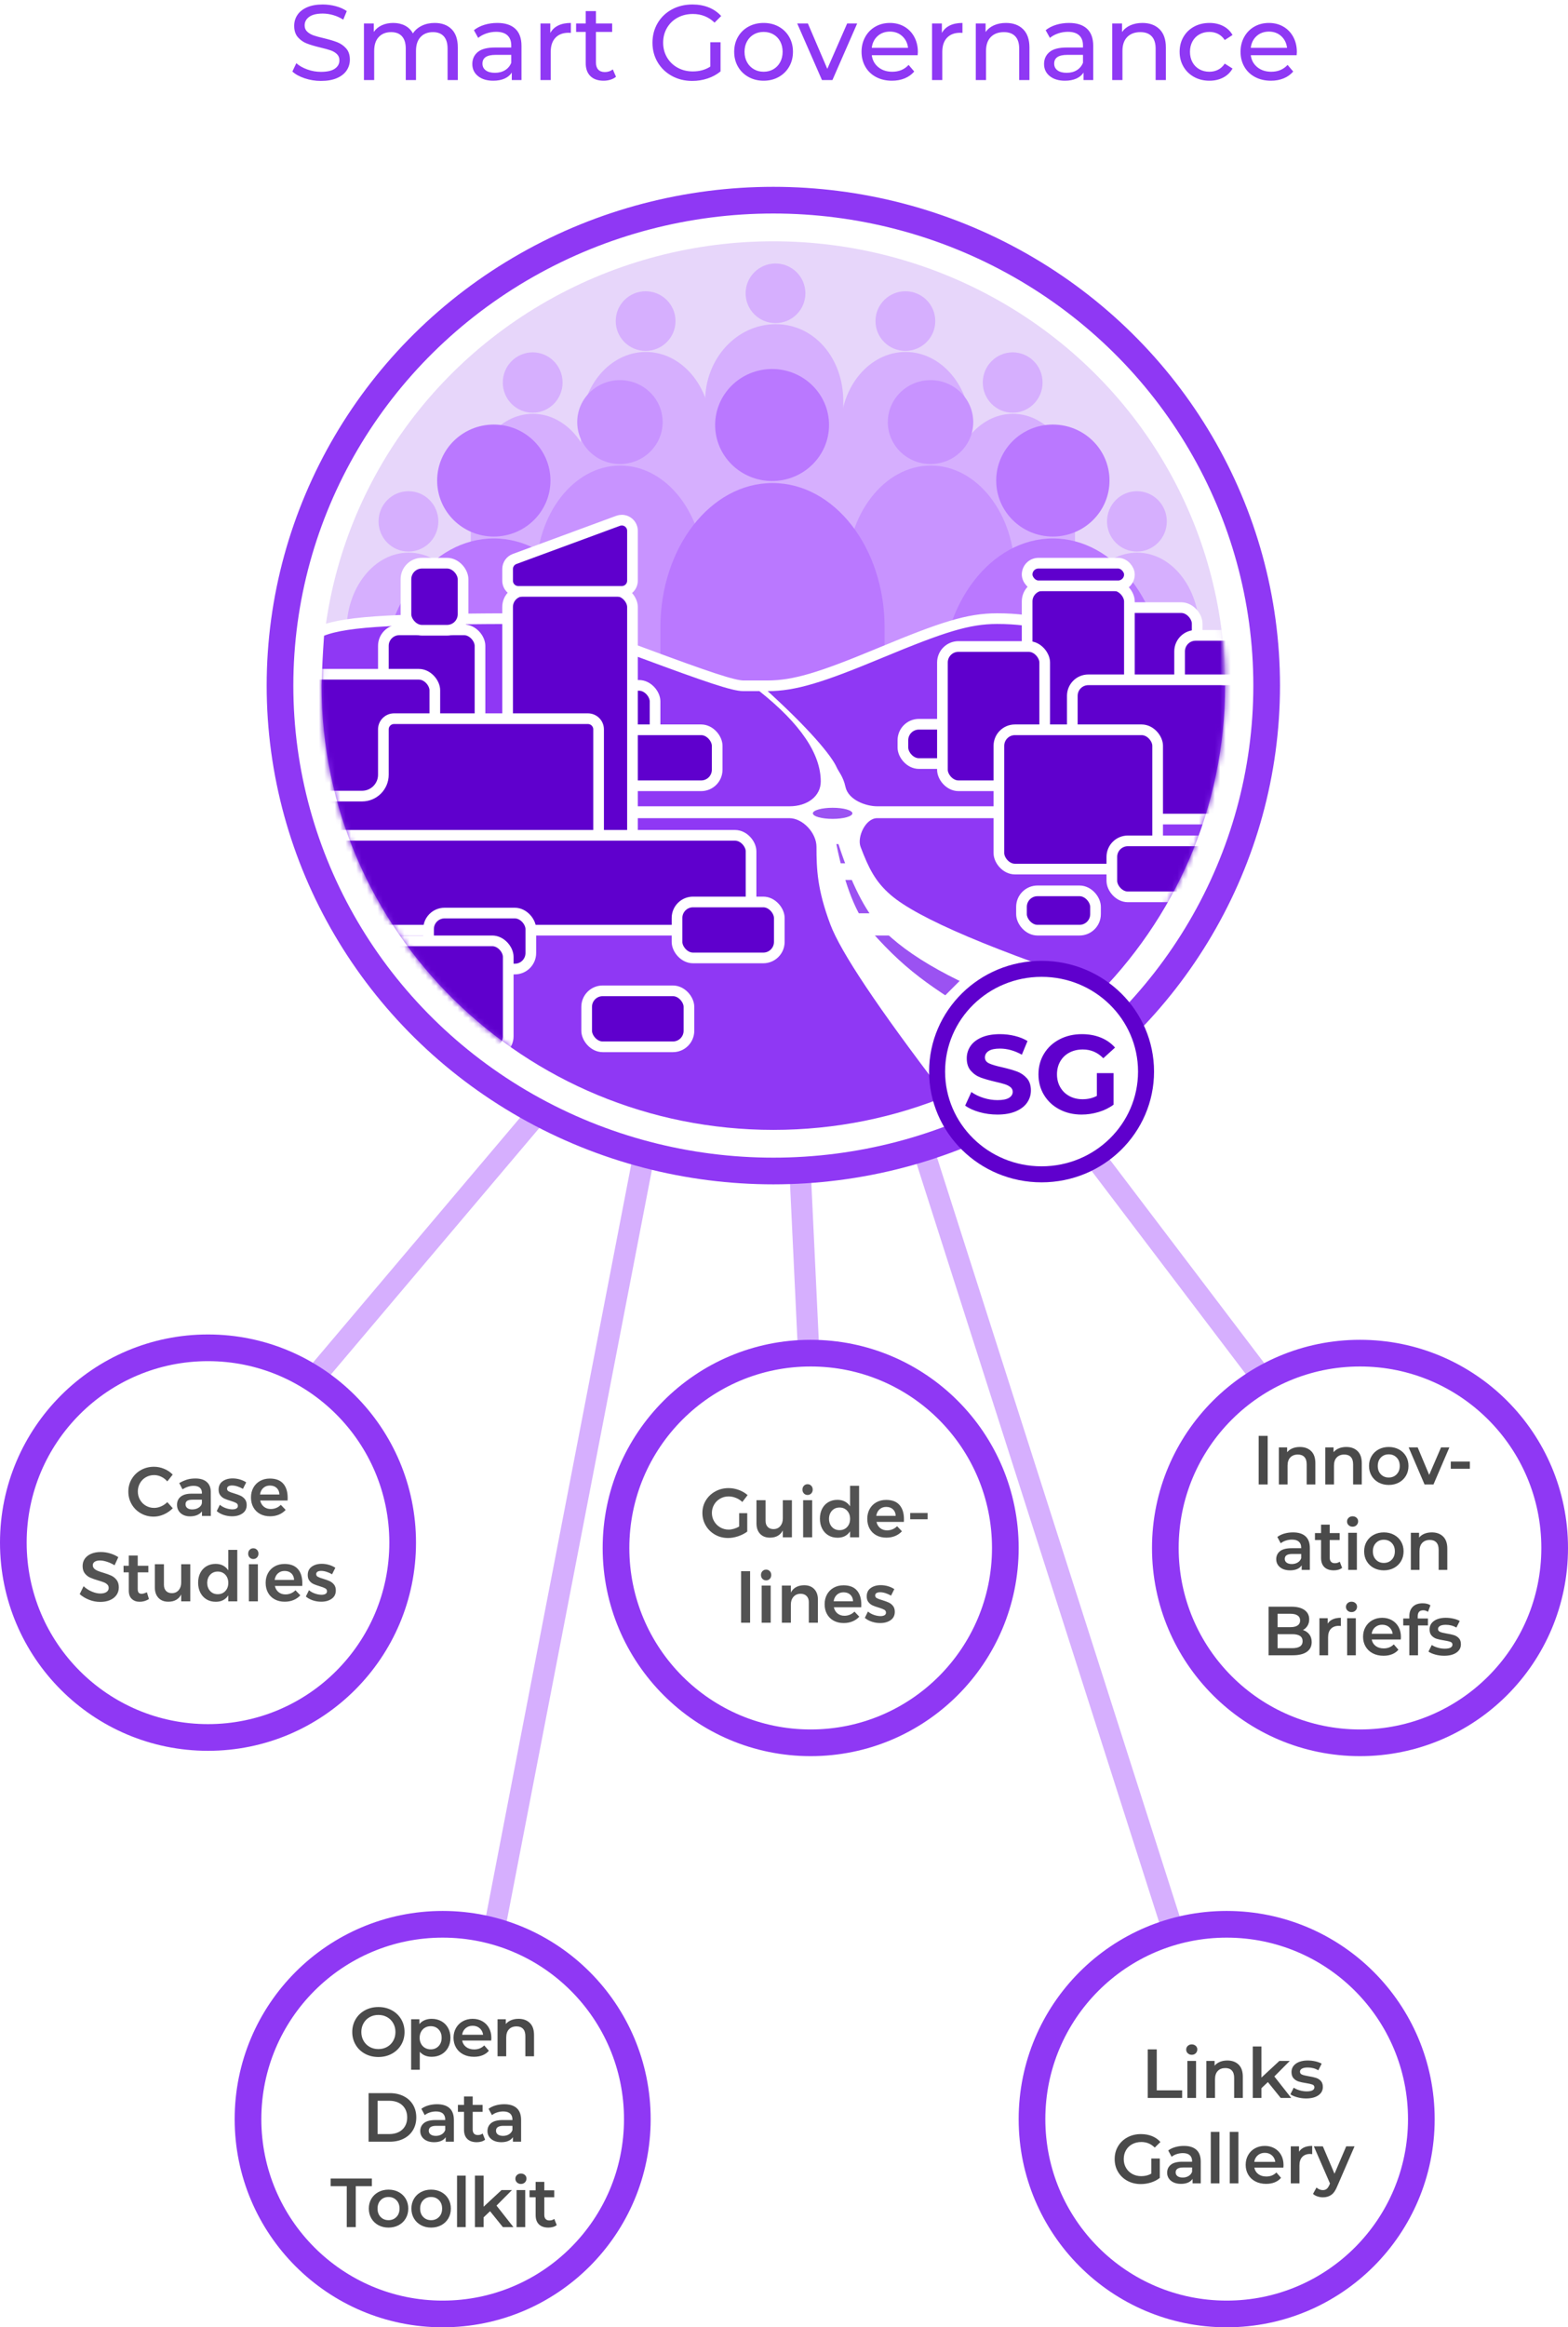 <?xml version="1.0" encoding="UTF-8"?>
<svg width="294px" height="436px" viewBox="0 0 294 436" version="1.1" xmlns="http://www.w3.org/2000/svg" xmlns:xlink="http://www.w3.org/1999/xlink">
    <!-- Generator: sketchtool 50.2 (55047) - http://www.bohemiancoding.com/sketch -->
    <title>078F48BB-4839-47B9-8DF6-817E57297C23</title>
    <desc>Created with sketchtool.</desc>
    <defs>
        <ellipse id="path-1" cx="84.706" cy="83.237" rx="84.706" ry="83.237"></ellipse>
        <ellipse id="path-3" cx="19.588" cy="19.249" rx="19.588" ry="19.249"></ellipse>
        <filter x="-17.9%" y="-18.2%" width="140.8%" height="141.6%" filterUnits="objectBoundingBox" id="filter-4">
            <feMorphology radius="1.5" operator="dilate" in="SourceAlpha" result="shadowSpreadOuter1"></feMorphology>
            <feOffset dx="1" dy="1" in="shadowSpreadOuter1" result="shadowOffsetOuter1"></feOffset>
            <feGaussianBlur stdDeviation="2" in="shadowOffsetOuter1" result="shadowBlurOuter1"></feGaussianBlur>
            <feComposite in="shadowBlurOuter1" in2="SourceAlpha" operator="out" result="shadowBlurOuter1"></feComposite>
            <feColorMatrix values="0 0 0 0 0   0 0 0 0 0   0 0 0 0 0  0 0 0 0.3 0" type="matrix" in="shadowBlurOuter1"></feColorMatrix>
        </filter>
    </defs>
    <g id="Page-1" stroke="none" stroke-width="1" fill="none" fill-rule="evenodd">
        <g id="Themes-Tablet" transform="translate(-100, -1588)">
            <g id="Group-10" transform="translate(100, 1588)">
                <g id="smartgov_tabletsize">
                    <g id="Group-8" transform="translate(48, 202)" stroke="#D6AFFE" stroke-linecap="square" stroke-width="4">
                        <g id="Group-9">
                            <path d="M0,69 L55,4" id="Line-6"></path>
                            <path d="M38,194 L73,13" id="Line-7"></path>
                            <path d="M105.345,87.703 L102,17" id="Line-8"></path>
                            <path d="M181,188 L125,13" id="Line-9"></path>
                            <path d="M206,79 L146,0" id="Line-10"></path>
                        </g>
                    </g>
                    <g id="Group-7-Copy-2" transform="translate(0, 250)">
                        <g id="Group-6">
                            <circle id="Oval" stroke="#8F38F4" stroke-width="5" fill="#FFFFFF" cx="39" cy="39" r="36.5"></circle>
                            <path d="M31.369,27.526 C31.048,27.153 30.669,26.863 30.232,26.655 C29.794,26.447 29.35,26.343 28.899,26.343 C28.336,26.343 27.82,26.477 27.352,26.746 C26.884,27.015 26.516,27.385 26.247,27.858 C25.978,28.33 25.844,28.848 25.844,29.411 C25.844,29.974 25.978,30.492 26.247,30.965 C26.516,31.437 26.884,31.809 27.352,32.083 C27.82,32.356 28.336,32.492 28.899,32.492 C29.332,32.492 29.768,32.397 30.206,32.206 C30.643,32.015 31.031,31.751 31.369,31.413 L32.396,32.557 C31.919,33.042 31.365,33.426 30.732,33.708 C30.099,33.989 29.458,34.13 28.808,34.13 C27.933,34.13 27.131,33.922 26.403,33.506 C25.675,33.09 25.103,32.525 24.687,31.809 C24.271,31.094 24.063,30.304 24.063,29.437 C24.063,28.57 24.275,27.782 24.7,27.071 C25.125,26.36 25.703,25.801 26.436,25.394 C27.168,24.987 27.98,24.783 28.873,24.783 C29.523,24.783 30.16,24.913 30.784,25.173 C31.408,25.433 31.941,25.793 32.383,26.252 L31.369,27.526 Z M37.869,34 L37.869,33.155 C37.626,33.458 37.314,33.688 36.933,33.844 C36.552,34 36.114,34.078 35.62,34.078 C35.135,34.078 34.708,33.985 34.34,33.798 C33.971,33.612 33.687,33.354 33.488,33.025 C33.289,32.696 33.189,32.327 33.189,31.92 C33.189,31.27 33.419,30.761 33.878,30.392 C34.337,30.024 34.987,29.836 35.828,29.827 L37.856,29.827 L37.856,29.645 C37.856,29.238 37.722,28.921 37.453,28.696 C37.184,28.471 36.794,28.358 36.283,28.358 C35.624,28.358 34.935,28.575 34.216,29.008 L33.605,27.838 C34.151,27.535 34.647,27.316 35.093,27.181 C35.54,27.047 36.062,26.98 36.66,26.98 C37.561,26.98 38.261,27.197 38.76,27.63 C39.258,28.063 39.511,28.67 39.52,29.45 L39.533,34 L37.869,34 Z M36.023,32.778 C36.508,32.778 36.924,32.663 37.271,32.434 C37.618,32.204 37.813,31.92 37.856,31.582 L37.856,30.958 L36.101,30.958 C35.65,30.958 35.319,31.025 35.106,31.16 C34.894,31.294 34.788,31.513 34.788,31.816 C34.788,32.111 34.898,32.345 35.12,32.518 C35.341,32.691 35.642,32.778 36.023,32.778 Z M45.552,28.93 C45.214,28.731 44.865,28.575 44.505,28.462 C44.146,28.349 43.814,28.293 43.511,28.293 C43.225,28.293 42.998,28.343 42.828,28.442 C42.659,28.542 42.575,28.696 42.575,28.904 C42.575,29.121 42.681,29.287 42.894,29.404 C43.106,29.522 43.442,29.645 43.901,29.775 C44.386,29.922 44.785,30.067 45.097,30.21 C45.409,30.354 45.68,30.566 45.91,30.848 C46.139,31.129 46.254,31.5 46.254,31.959 C46.254,32.635 45.994,33.155 45.474,33.519 C44.954,33.883 44.3,34.065 43.511,34.065 C42.974,34.065 42.449,33.981 41.938,33.812 C41.427,33.642 40.993,33.402 40.638,33.09 L41.223,31.907 C41.535,32.176 41.908,32.386 42.341,32.538 C42.774,32.689 43.186,32.765 43.576,32.765 C43.888,32.765 44.137,32.711 44.324,32.602 C44.51,32.494 44.603,32.332 44.603,32.115 C44.603,31.872 44.495,31.69 44.278,31.569 C44.061,31.448 43.71,31.313 43.225,31.166 C42.757,31.027 42.376,30.891 42.081,30.756 C41.786,30.622 41.531,30.419 41.314,30.145 C41.097,29.872 40.989,29.515 40.989,29.073 C40.989,28.388 41.238,27.866 41.736,27.506 C42.235,27.147 42.861,26.967 43.615,26.967 C44.074,26.967 44.527,27.032 44.974,27.162 C45.42,27.292 45.816,27.474 46.163,27.708 L45.552,28.93 Z M50.596,26.993 C51.705,26.993 52.539,27.309 53.099,27.942 C53.658,28.575 53.937,29.463 53.937,30.607 C53.937,30.832 53.933,31.001 53.924,31.114 L48.789,31.114 C48.902,31.608 49.133,31.996 49.484,32.278 C49.836,32.559 50.267,32.7 50.778,32.7 C51.133,32.7 51.473,32.633 51.798,32.498 C52.124,32.364 52.407,32.171 52.65,31.92 L53.56,32.869 C53.213,33.25 52.791,33.545 52.292,33.753 C51.794,33.961 51.242,34.065 50.635,34.065 C49.924,34.065 49.298,33.918 48.757,33.623 C48.215,33.328 47.797,32.915 47.502,32.382 C47.207,31.848 47.06,31.235 47.06,30.542 C47.06,29.849 47.209,29.233 47.508,28.696 C47.808,28.159 48.226,27.741 48.763,27.442 C49.3,27.142 49.911,26.993 50.596,26.993 Z M52.39,29.983 C52.373,29.472 52.204,29.064 51.883,28.761 C51.562,28.458 51.138,28.306 50.609,28.306 C50.115,28.306 49.701,28.455 49.367,28.755 C49.034,29.054 48.828,29.463 48.75,29.983 L52.39,29.983 Z M21.483,43.24 C21.014,42.954 20.536,42.733 20.046,42.577 C19.556,42.421 19.125,42.343 18.753,42.343 C18.336,42.343 18.007,42.421 17.765,42.577 C17.522,42.733 17.401,42.95 17.401,43.227 C17.401,43.478 17.485,43.688 17.654,43.858 C17.823,44.027 18.035,44.165 18.291,44.273 C18.547,44.382 18.895,44.501 19.337,44.631 C19.953,44.813 20.458,44.995 20.852,45.177 C21.246,45.359 21.582,45.628 21.86,45.983 C22.137,46.338 22.276,46.806 22.276,47.387 C22.276,47.942 22.126,48.425 21.827,48.837 C21.528,49.248 21.116,49.562 20.592,49.779 C20.068,49.996 19.468,50.104 18.791,50.104 C18.081,50.104 17.388,49.972 16.712,49.708 C16.035,49.443 15.446,49.09 14.944,48.648 L15.671,47.166 C16.131,47.591 16.646,47.924 17.218,48.167 C17.791,48.41 18.323,48.531 18.817,48.531 C19.303,48.531 19.684,48.438 19.962,48.252 C20.239,48.065 20.378,47.812 20.378,47.491 C20.378,47.231 20.293,47.017 20.124,46.847 C19.955,46.678 19.741,46.542 19.48,46.438 C19.22,46.334 18.865,46.217 18.415,46.087 C17.799,45.905 17.297,45.727 16.907,45.554 C16.516,45.381 16.183,45.119 15.905,44.767 C15.628,44.416 15.489,43.955 15.489,43.383 C15.489,42.854 15.63,42.393 15.912,41.998 C16.194,41.604 16.592,41.299 17.108,41.082 C17.624,40.865 18.219,40.757 18.895,40.757 C19.485,40.757 20.068,40.844 20.644,41.017 C21.22,41.19 21.734,41.424 22.184,41.719 L21.483,43.24 Z M27.93,49.571 C27.376,49.909 26.795,50.078 26.189,50.078 C25.59,50.078 25.101,49.903 24.72,49.551 C24.338,49.2 24.148,48.683 24.148,47.998 L24.148,44.566 L23.172,44.566 L23.16,43.331 L24.148,43.331 L24.148,41.42 L25.825,41.42 L25.825,43.331 L27.814,43.331 L27.814,44.566 L25.825,44.566 L25.825,47.699 C25.825,48.02 25.885,48.247 26.006,48.382 C26.128,48.516 26.31,48.583 26.552,48.583 C26.813,48.583 27.142,48.488 27.541,48.297 L27.93,49.571 Z M35.678,43.045 L35.678,50 L33.975,50 L33.975,48.713 C33.507,49.614 32.702,50.065 31.558,50.065 C30.777,50.065 30.162,49.827 29.712,49.35 C29.261,48.873 29.035,48.223 29.035,47.4 L29.035,43.045 L30.738,43.045 L30.738,46.906 C30.738,47.391 30.871,47.773 31.135,48.05 C31.399,48.327 31.765,48.466 32.233,48.466 C32.771,48.457 33.195,48.267 33.508,47.894 C33.82,47.521 33.975,47.049 33.975,46.477 L33.975,43.045 L35.678,43.045 Z M44.492,40.354 L44.492,50 L42.803,50 L42.803,48.882 C42.551,49.272 42.228,49.569 41.834,49.773 C41.44,49.976 40.983,50.078 40.462,50.078 C39.804,50.078 39.225,49.929 38.727,49.63 C38.229,49.33 37.841,48.91 37.563,48.368 C37.286,47.827 37.148,47.205 37.148,46.503 C37.148,45.81 37.284,45.197 37.557,44.663 C37.83,44.13 38.216,43.717 38.714,43.422 C39.212,43.127 39.782,42.98 40.423,42.98 C40.952,42.98 41.416,43.084 41.815,43.292 C42.213,43.5 42.542,43.799 42.803,44.189 L42.803,40.354 L44.492,40.354 Z M40.827,48.661 C41.407,48.661 41.882,48.464 42.25,48.069 C42.618,47.675 42.803,47.166 42.803,46.542 C42.803,45.918 42.618,45.409 42.25,45.014 C41.882,44.62 41.407,44.423 40.827,44.423 C40.246,44.423 39.774,44.62 39.41,45.014 C39.045,45.409 38.859,45.918 38.85,46.542 C38.859,47.166 39.045,47.675 39.41,48.069 C39.774,48.464 40.246,48.661 40.827,48.661 Z M46.663,43.045 L48.353,43.045 L48.353,50 L46.663,50 L46.663,43.045 Z M47.495,40.055 C47.773,40.055 48.002,40.15 48.184,40.341 C48.367,40.532 48.458,40.774 48.458,41.069 C48.458,41.355 48.367,41.593 48.184,41.784 C48.002,41.975 47.773,42.07 47.495,42.07 C47.218,42.07 46.989,41.975 46.806,41.784 C46.624,41.593 46.533,41.355 46.533,41.069 C46.533,40.774 46.624,40.532 46.806,40.341 C46.989,40.15 47.218,40.055 47.495,40.055 Z M53.346,42.993 C54.455,42.993 55.289,43.309 55.848,43.942 C56.407,44.575 56.687,45.463 56.687,46.607 C56.687,46.832 56.682,47.001 56.673,47.114 L51.538,47.114 C51.651,47.608 51.883,47.996 52.234,48.278 C52.585,48.559 53.016,48.7 53.528,48.7 C53.883,48.7 54.223,48.633 54.548,48.498 C54.873,48.364 55.157,48.171 55.4,47.92 L56.309,48.869 C55.963,49.25 55.54,49.545 55.042,49.753 C54.544,49.961 53.991,50.065 53.385,50.065 C52.674,50.065 52.048,49.918 51.506,49.623 C50.964,49.328 50.546,48.915 50.252,48.382 C49.957,47.848 49.809,47.235 49.809,46.542 C49.809,45.849 49.959,45.233 50.258,44.696 C50.557,44.159 50.975,43.741 51.513,43.441 C52.05,43.142 52.661,42.993 53.346,42.993 Z M55.139,45.983 C55.122,45.472 54.953,45.064 54.633,44.761 C54.312,44.458 53.887,44.306 53.358,44.306 C52.864,44.306 52.451,44.455 52.117,44.755 C51.783,45.054 51.578,45.463 51.499,45.983 L55.139,45.983 Z M62.264,44.93 C61.925,44.731 61.577,44.575 61.217,44.462 C60.857,44.349 60.526,44.293 60.222,44.293 C59.936,44.293 59.709,44.343 59.54,44.443 C59.371,44.542 59.286,44.696 59.286,44.904 C59.286,45.121 59.393,45.287 59.605,45.404 C59.817,45.522 60.153,45.645 60.612,45.775 C61.098,45.922 61.496,46.067 61.809,46.211 C62.121,46.354 62.391,46.566 62.621,46.847 C62.851,47.129 62.965,47.5 62.965,47.959 C62.965,48.635 62.706,49.155 62.185,49.519 C61.665,49.883 61.011,50.065 60.222,50.065 C59.685,50.065 59.161,49.981 58.65,49.812 C58.138,49.642 57.705,49.402 57.349,49.09 L57.934,47.907 C58.247,48.176 58.619,48.386 59.053,48.538 C59.486,48.689 59.897,48.765 60.288,48.765 C60.6,48.765 60.849,48.711 61.035,48.602 C61.221,48.494 61.315,48.332 61.315,48.115 C61.315,47.872 61.206,47.69 60.989,47.569 C60.773,47.448 60.422,47.313 59.937,47.166 C59.468,47.027 59.087,46.891 58.792,46.757 C58.498,46.622 58.242,46.419 58.026,46.145 C57.809,45.872 57.7,45.515 57.7,45.073 C57.7,44.388 57.95,43.866 58.448,43.507 C58.946,43.147 59.572,42.967 60.327,42.967 C60.786,42.967 61.239,43.032 61.685,43.162 C62.131,43.292 62.528,43.474 62.874,43.708 L62.264,44.93 Z" id="Case-Studies" fill="#535353"></path>
                        </g>
                        <g id="Group-6-Copy" transform="translate(44, 108)" fill="#FFFFFF" stroke="#8F38F4" stroke-width="5">
                            <circle id="Oval" cx="39" cy="39" r="36.5"></circle>
                        </g>
                        <g id="Group-6-Copy-2" transform="translate(216, 1)">
                            <circle id="Oval" stroke="#8F38F4" stroke-width="5" fill="#FFFFFF" cx="39" cy="39" r="36.5"></circle>
                            <path d="M20,18 L21.69,18 L21.69,27.1 L20,27.1 L20,18 Z M27.73,20.08 C28.605,20.08 29.307,20.336 29.836,20.847 C30.365,21.358 30.629,22.117 30.629,23.122 L30.629,27.1 L29.004,27.1 L29.004,23.33 C29.004,22.723 28.861,22.266 28.575,21.959 C28.289,21.651 27.882,21.497 27.353,21.497 C26.755,21.497 26.283,21.677 25.936,22.037 C25.589,22.396 25.416,22.914 25.416,23.59 L25.416,27.1 L23.791,27.1 L23.791,20.158 L25.338,20.158 L25.338,21.055 C25.607,20.734 25.945,20.492 26.352,20.327 C26.759,20.162 27.219,20.08 27.73,20.08 Z M36.435,20.08 C37.31,20.08 38.012,20.336 38.541,20.847 C39.07,21.358 39.334,22.117 39.334,23.122 L39.334,27.1 L37.709,27.1 L37.709,23.33 C37.709,22.723 37.566,22.266 37.28,21.959 C36.994,21.651 36.587,21.497 36.058,21.497 C35.46,21.497 34.988,21.677 34.641,22.037 C34.294,22.396 34.121,22.914 34.121,23.59 L34.121,27.1 L32.496,27.1 L32.496,20.158 L34.043,20.158 L34.043,21.055 C34.312,20.734 34.65,20.492 35.057,20.327 C35.464,20.162 35.924,20.08 36.435,20.08 Z M44.386,27.191 C43.684,27.191 43.051,27.039 42.488,26.736 C41.925,26.433 41.485,26.01 41.169,25.468 C40.852,24.927 40.694,24.314 40.694,23.629 C40.694,22.944 40.852,22.333 41.169,21.796 C41.485,21.259 41.925,20.838 42.488,20.535 C43.051,20.232 43.684,20.08 44.386,20.08 C45.097,20.08 45.734,20.232 46.297,20.535 C46.86,20.838 47.3,21.259 47.617,21.796 C47.933,22.333 48.091,22.944 48.091,23.629 C48.091,24.314 47.933,24.927 47.617,25.468 C47.3,26.01 46.86,26.433 46.297,26.736 C45.734,27.039 45.097,27.191 44.386,27.191 Z M44.386,25.8 C44.984,25.8 45.478,25.601 45.868,25.202 C46.258,24.803 46.453,24.279 46.453,23.629 C46.453,22.979 46.258,22.455 45.868,22.056 C45.478,21.657 44.984,21.458 44.386,21.458 C43.788,21.458 43.296,21.657 42.91,22.056 C42.525,22.455 42.332,22.979 42.332,23.629 C42.332,24.279 42.525,24.803 42.91,25.202 C43.296,25.601 43.788,25.8 44.386,25.8 Z M55.756,20.158 L52.779,27.1 L51.102,27.1 L48.125,20.158 L49.815,20.158 L51.973,25.306 L54.196,20.158 L55.756,20.158 Z M56.024,22.81 L59.599,22.81 L59.599,24.162 L56.024,24.162 L56.024,22.81 Z M26.439,36.08 C27.462,36.08 28.244,36.325 28.785,36.815 C29.327,37.304 29.598,38.043 29.598,39.031 L29.598,43.1 L28.064,43.1 L28.064,42.255 C27.865,42.558 27.581,42.79 27.212,42.95 C26.844,43.111 26.4,43.191 25.88,43.191 C25.36,43.191 24.905,43.102 24.515,42.925 C24.125,42.747 23.824,42.5 23.611,42.184 C23.399,41.867 23.293,41.51 23.293,41.111 C23.293,40.487 23.525,39.987 23.988,39.609 C24.452,39.232 25.182,39.044 26.179,39.044 L27.973,39.044 L27.973,38.94 C27.973,38.455 27.828,38.082 27.538,37.822 C27.247,37.562 26.816,37.432 26.244,37.432 C25.854,37.432 25.471,37.493 25.093,37.614 C24.716,37.735 24.398,37.904 24.138,38.121 L23.501,36.938 C23.865,36.661 24.303,36.448 24.814,36.301 C25.325,36.154 25.867,36.08 26.439,36.08 Z M26.218,42.008 C26.625,42.008 26.987,41.915 27.303,41.728 C27.62,41.542 27.843,41.276 27.973,40.929 L27.973,40.123 L26.296,40.123 C25.36,40.123 24.892,40.431 24.892,41.046 C24.892,41.341 25.009,41.575 25.243,41.748 C25.477,41.921 25.802,42.008 26.218,42.008 Z M35.651,42.723 C35.46,42.879 35.229,42.996 34.956,43.074 C34.682,43.152 34.394,43.191 34.091,43.191 C33.328,43.191 32.739,42.992 32.323,42.593 C31.907,42.194 31.699,41.614 31.699,40.851 L31.699,37.51 L30.555,37.51 L30.555,36.21 L31.699,36.21 L31.699,34.624 L33.324,34.624 L33.324,36.21 L35.183,36.21 L35.183,37.51 L33.324,37.51 L33.324,40.812 C33.324,41.15 33.406,41.408 33.571,41.586 C33.736,41.763 33.974,41.852 34.286,41.852 C34.65,41.852 34.953,41.757 35.196,41.566 L35.651,42.723 Z M36.79,36.158 L38.415,36.158 L38.415,43.1 L36.79,43.1 L36.79,36.158 Z M37.609,35.014 C37.314,35.014 37.067,34.921 36.868,34.734 C36.669,34.548 36.569,34.316 36.569,34.039 C36.569,33.762 36.669,33.53 36.868,33.343 C37.067,33.157 37.314,33.064 37.609,33.064 C37.904,33.064 38.151,33.153 38.35,33.331 C38.549,33.508 38.649,33.731 38.649,34 C38.649,34.286 38.552,34.526 38.356,34.721 C38.161,34.917 37.912,35.014 37.609,35.014 Z M43.467,43.191 C42.765,43.191 42.132,43.039 41.569,42.736 C41.006,42.433 40.566,42.01 40.249,41.468 C39.933,40.927 39.775,40.314 39.775,39.629 C39.775,38.944 39.933,38.333 40.249,37.796 C40.566,37.259 41.006,36.838 41.569,36.535 C42.132,36.232 42.765,36.08 43.467,36.08 C44.178,36.08 44.815,36.232 45.378,36.535 C45.941,36.838 46.381,37.259 46.697,37.796 C47.014,38.333 47.172,38.944 47.172,39.629 C47.172,40.314 47.014,40.927 46.697,41.468 C46.381,42.01 45.941,42.433 45.378,42.736 C44.815,43.039 44.178,43.191 43.467,43.191 Z M43.467,41.8 C44.065,41.8 44.559,41.601 44.949,41.202 C45.339,40.803 45.534,40.279 45.534,39.629 C45.534,38.979 45.339,38.455 44.949,38.056 C44.559,37.657 44.065,37.458 43.467,37.458 C42.869,37.458 42.377,37.657 41.992,38.056 C41.606,38.455 41.413,38.979 41.413,39.629 C41.413,40.279 41.606,40.803 41.992,41.202 C42.377,41.601 42.869,41.8 43.467,41.8 Z M52.471,36.08 C53.346,36.08 54.048,36.336 54.577,36.847 C55.106,37.358 55.37,38.117 55.37,39.122 L55.37,43.1 L53.745,43.1 L53.745,39.33 C53.745,38.723 53.602,38.266 53.316,37.959 C53.03,37.651 52.623,37.497 52.094,37.497 C51.496,37.497 51.024,37.677 50.677,38.036 C50.33,38.396 50.157,38.914 50.157,39.59 L50.157,43.1 L48.532,43.1 L48.532,36.158 L50.079,36.158 L50.079,37.055 C50.348,36.734 50.686,36.492 51.093,36.327 C51.5,36.162 51.96,36.08 52.471,36.08 Z M28.305,54.368 C28.807,54.533 29.206,54.808 29.5,55.194 C29.795,55.579 29.942,56.058 29.942,56.63 C29.942,57.419 29.639,58.027 29.032,58.456 C28.426,58.886 27.542,59.1 26.381,59.1 L21.857,59.1 L21.857,50 L26.12,50 C27.195,50 28.023,50.21 28.604,50.63 C29.184,51.051 29.474,51.629 29.474,52.366 C29.474,52.817 29.371,53.215 29.163,53.562 C28.954,53.909 28.669,54.177 28.305,54.368 Z M23.547,51.326 L23.547,53.835 L25.939,53.835 C26.528,53.835 26.981,53.729 27.297,53.517 C27.613,53.304 27.771,52.994 27.771,52.587 C27.771,52.171 27.613,51.857 27.297,51.645 C26.981,51.432 26.528,51.326 25.939,51.326 L23.547,51.326 Z M26.276,57.774 C27.585,57.774 28.239,57.336 28.239,56.461 C28.239,55.586 27.585,55.148 26.276,55.148 L23.547,55.148 L23.547,57.774 L26.276,57.774 Z M32.941,53.172 C33.409,52.444 34.232,52.08 35.41,52.08 L35.41,53.627 C35.272,53.601 35.146,53.588 35.033,53.588 C34.401,53.588 33.907,53.772 33.551,54.141 C33.196,54.509 33.019,55.04 33.019,55.733 L33.019,59.1 L31.393,59.1 L31.393,52.158 L32.941,52.158 L32.941,53.172 Z M36.589,52.158 L38.214,52.158 L38.214,59.1 L36.589,59.1 L36.589,52.158 Z M37.407,51.014 C37.113,51.014 36.866,50.921 36.666,50.734 C36.467,50.548 36.367,50.316 36.367,50.039 C36.367,49.762 36.467,49.53 36.666,49.343 C36.866,49.157 37.113,49.064 37.407,49.064 C37.702,49.064 37.949,49.153 38.148,49.331 C38.348,49.508 38.447,49.731 38.447,50 C38.447,50.286 38.35,50.526 38.155,50.721 C37.96,50.917 37.711,51.014 37.407,51.014 Z M46.672,55.668 C46.672,55.781 46.663,55.941 46.645,56.149 L41.199,56.149 C41.294,56.66 41.543,57.065 41.946,57.364 C42.349,57.664 42.849,57.813 43.447,57.813 C44.21,57.813 44.838,57.562 45.333,57.059 L46.203,58.06 C45.891,58.433 45.497,58.714 45.02,58.905 C44.544,59.096 44.007,59.191 43.408,59.191 C42.646,59.191 41.974,59.039 41.394,58.736 C40.813,58.433 40.364,58.01 40.048,57.468 C39.732,56.927 39.574,56.314 39.574,55.629 C39.574,54.953 39.727,54.344 40.035,53.803 C40.343,53.261 40.769,52.838 41.316,52.535 C41.862,52.232 42.477,52.08 43.161,52.08 C43.838,52.08 44.442,52.229 44.975,52.529 C45.508,52.828 45.924,53.248 46.223,53.789 C46.522,54.331 46.672,54.957 46.672,55.668 Z M43.161,53.38 C42.641,53.38 42.202,53.534 41.842,53.842 C41.482,54.149 41.264,54.559 41.185,55.07 L45.124,55.07 C45.055,54.567 44.843,54.16 44.487,53.848 C44.132,53.536 43.69,53.38 43.161,53.38 Z M50.852,50.676 C50.168,50.676 49.825,51.049 49.825,51.794 L49.825,52.21 L51.736,52.21 L51.736,53.51 L49.877,53.51 L49.877,59.1 L48.252,59.1 L48.252,53.51 L47.108,53.51 L47.108,52.21 L48.252,52.21 L48.252,51.768 C48.252,51.023 48.469,50.436 48.903,50.007 C49.336,49.577 49.947,49.363 50.736,49.363 C51.36,49.363 51.849,49.489 52.205,49.74 L51.749,50.962 C51.472,50.771 51.173,50.676 50.852,50.676 Z M54.773,59.191 C54.21,59.191 53.66,59.117 53.123,58.97 C52.585,58.823 52.156,58.636 51.836,58.411 L52.459,57.176 C52.772,57.384 53.146,57.551 53.584,57.676 C54.022,57.802 54.453,57.865 54.877,57.865 C55.848,57.865 56.334,57.609 56.334,57.098 C56.334,56.855 56.21,56.686 55.963,56.591 C55.716,56.496 55.32,56.405 54.773,56.318 C54.201,56.231 53.736,56.132 53.376,56.019 C53.016,55.906 52.704,55.709 52.44,55.428 C52.176,55.146 52.044,54.754 52.044,54.251 C52.044,53.592 52.319,53.066 52.869,52.672 C53.419,52.277 54.162,52.08 55.099,52.08 C55.575,52.08 56.052,52.134 56.529,52.242 C57.005,52.351 57.395,52.496 57.699,52.678 L57.075,53.913 C56.485,53.566 55.822,53.393 55.086,53.393 C54.609,53.393 54.247,53.464 54,53.608 C53.753,53.751 53.63,53.939 53.63,54.173 C53.63,54.433 53.762,54.617 54.026,54.725 C54.29,54.834 54.7,54.936 55.255,55.031 C55.809,55.118 56.264,55.217 56.62,55.33 C56.975,55.443 57.28,55.633 57.536,55.902 C57.792,56.171 57.919,56.552 57.919,57.046 C57.919,57.696 57.638,58.216 57.075,58.606 C56.511,58.996 55.744,59.191 54.773,59.191 Z" id="Innov--ation-Briefs" fill="#4A4A4A"></path>
                        </g>
                        <g id="Group-6-Copy-4" transform="translate(113, 1)">
                            <circle id="Oval" stroke="#8F38F4" stroke-width="5" fill="#FFFFFF" cx="39" cy="39" r="36.5"></circle>
                            <path d="M25.59,32.476 L27.11,32.476 L27.11,35.934 C26.634,36.289 26.071,36.577 25.421,36.798 C24.77,37.02 24.134,37.13 23.509,37.13 C22.617,37.13 21.804,36.922 21.072,36.506 C20.34,36.09 19.761,35.525 19.337,34.809 C18.912,34.094 18.7,33.304 18.7,32.437 C18.7,31.57 18.916,30.784 19.349,30.078 C19.783,29.371 20.374,28.812 21.124,28.401 C21.874,27.989 22.703,27.783 23.613,27.783 C24.264,27.783 24.905,27.9 25.538,28.134 C26.17,28.368 26.716,28.689 27.175,29.096 L26.188,30.383 C25.841,30.054 25.44,29.798 24.985,29.616 C24.53,29.434 24.073,29.343 23.613,29.343 C23.041,29.343 22.515,29.479 22.034,29.753 C21.553,30.026 21.174,30.4 20.896,30.877 C20.619,31.354 20.48,31.874 20.48,32.437 C20.48,33.009 20.621,33.533 20.903,34.01 C21.185,34.487 21.564,34.864 22.041,35.141 C22.517,35.418 23.046,35.557 23.627,35.557 C23.939,35.557 24.266,35.507 24.608,35.407 C24.95,35.308 25.277,35.167 25.59,34.985 L25.59,32.476 Z M35.483,30.045 L35.483,37 L33.779,37 L33.779,35.713 C33.311,36.614 32.506,37.065 31.361,37.065 C30.581,37.065 29.966,36.827 29.515,36.35 C29.065,35.873 28.84,35.223 28.84,34.4 L28.84,30.045 L30.543,30.045 L30.543,33.906 C30.543,34.391 30.675,34.773 30.939,35.05 C31.203,35.327 31.569,35.466 32.038,35.466 C32.575,35.457 32.999,35.267 33.312,34.894 C33.624,34.521 33.779,34.049 33.779,33.477 L33.779,30.045 L35.483,30.045 Z M37.589,30.045 L39.279,30.045 L39.279,37 L37.589,37 L37.589,30.045 Z M38.42,27.055 C38.698,27.055 38.927,27.15 39.109,27.341 C39.292,27.532 39.383,27.774 39.383,28.069 C39.383,28.355 39.292,28.593 39.109,28.784 C38.927,28.975 38.698,29.07 38.42,29.07 C38.143,29.07 37.914,28.975 37.731,28.784 C37.549,28.593 37.459,28.355 37.459,28.069 C37.459,27.774 37.549,27.532 37.731,27.341 C37.914,27.15 38.143,27.055 38.42,27.055 Z M48.08,27.354 L48.08,37 L46.389,37 L46.389,35.882 C46.138,36.272 45.815,36.569 45.421,36.773 C45.027,36.976 44.57,37.078 44.05,37.078 C43.391,37.078 42.812,36.929 42.314,36.63 C41.816,36.33 41.428,35.91 41.151,35.368 C40.873,34.827 40.734,34.205 40.734,33.503 C40.734,32.81 40.871,32.197 41.144,31.663 C41.417,31.13 41.803,30.717 42.301,30.422 C42.799,30.127 43.369,29.98 44.011,29.98 C44.539,29.98 45.003,30.084 45.401,30.292 C45.8,30.5 46.129,30.799 46.389,31.189 L46.389,27.354 L48.08,27.354 Z M44.413,35.661 C44.994,35.661 45.469,35.464 45.837,35.069 C46.205,34.675 46.389,34.166 46.389,33.542 C46.389,32.918 46.205,32.409 45.837,32.014 C45.469,31.62 44.994,31.423 44.413,31.423 C43.833,31.423 43.361,31.62 42.996,32.014 C42.632,32.409 42.446,32.918 42.438,33.542 C42.446,34.166 42.632,34.675 42.996,35.069 C43.361,35.464 43.833,35.661 44.413,35.661 Z M53.15,29.993 C54.259,29.993 55.093,30.309 55.652,30.942 C56.211,31.575 56.49,32.463 56.49,33.607 C56.49,33.832 56.486,34.001 56.477,34.114 L51.343,34.114 C51.455,34.608 51.687,34.996 52.038,35.278 C52.389,35.559 52.82,35.7 53.331,35.7 C53.687,35.7 54.027,35.633 54.352,35.498 C54.677,35.364 54.961,35.171 55.203,34.92 L56.114,35.869 C55.767,36.25 55.344,36.545 54.846,36.753 C54.348,36.961 53.795,37.065 53.188,37.065 C52.478,37.065 51.852,36.918 51.31,36.623 C50.768,36.328 50.35,35.915 50.056,35.382 C49.761,34.848 49.614,34.235 49.614,33.542 C49.614,32.849 49.763,32.233 50.062,31.696 C50.361,31.159 50.779,30.741 51.316,30.442 C51.854,30.142 52.465,29.993 53.15,29.993 Z M54.944,32.983 C54.926,32.472 54.757,32.064 54.437,31.761 C54.116,31.458 53.691,31.306 53.163,31.306 C52.668,31.306 52.255,31.455 51.921,31.755 C51.587,32.054 51.382,32.463 51.303,32.983 L54.944,32.983 Z M57.66,32.45 L60.923,32.45 L60.923,33.62 L57.66,33.62 L57.66,32.45 Z M25.953,43.354 L27.643,43.354 L27.643,53 L25.953,53 L25.953,43.354 Z M29.814,46.045 L31.505,46.045 L31.505,53 L29.814,53 L29.814,46.045 Z M30.646,43.055 C30.924,43.055 31.153,43.15 31.335,43.341 C31.518,43.532 31.608,43.774 31.608,44.069 C31.608,44.355 31.518,44.593 31.335,44.784 C31.153,44.975 30.924,45.07 30.646,45.07 C30.369,45.07 30.14,44.975 29.957,44.784 C29.775,44.593 29.684,44.355 29.684,44.069 C29.684,43.774 29.775,43.532 29.957,43.341 C30.14,43.15 30.369,43.055 30.646,43.055 Z M37.783,45.98 C38.581,45.98 39.209,46.22 39.669,46.702 C40.128,47.183 40.358,47.835 40.358,48.658 L40.358,53 L38.654,53 L38.654,49.152 C38.654,48.667 38.516,48.283 38.239,48.002 C37.961,47.72 37.584,47.579 37.108,47.579 C36.544,47.588 36.1,47.778 35.775,48.151 C35.45,48.524 35.288,49 35.288,49.581 L35.288,53 L33.597,53 L33.597,46.045 L35.288,46.045 L35.288,47.345 C35.764,46.452 36.596,45.997 37.783,45.98 Z M45.154,45.993 C46.264,45.993 47.098,46.309 47.657,46.942 C48.216,47.575 48.495,48.463 48.495,49.607 C48.495,49.832 48.491,50.001 48.483,50.114 L43.347,50.114 C43.46,50.608 43.692,50.996 44.043,51.278 C44.394,51.559 44.825,51.7 45.337,51.7 C45.692,51.7 46.032,51.633 46.357,51.498 C46.682,51.364 46.966,51.171 47.209,50.92 L48.118,51.869 C47.772,52.25 47.349,52.545 46.851,52.753 C46.353,52.961 45.8,53.065 45.194,53.065 C44.483,53.065 43.857,52.918 43.315,52.623 C42.773,52.328 42.355,51.915 42.06,51.382 C41.766,50.848 41.618,50.235 41.618,49.542 C41.618,48.849 41.768,48.233 42.067,47.696 C42.366,47.159 42.784,46.741 43.322,46.441 C43.859,46.142 44.47,45.993 45.154,45.993 Z M46.949,48.983 C46.931,48.472 46.762,48.064 46.441,47.761 C46.121,47.458 45.696,47.306 45.167,47.306 C44.673,47.306 44.26,47.455 43.926,47.755 C43.592,48.054 43.387,48.463 43.309,48.983 L46.949,48.983 Z M54.072,47.93 C53.734,47.731 53.386,47.575 53.026,47.462 C52.666,47.349 52.335,47.293 52.032,47.293 C51.745,47.293 51.518,47.343 51.349,47.443 C51.18,47.542 51.096,47.696 51.096,47.904 C51.096,48.121 51.202,48.287 51.414,48.404 C51.626,48.522 51.962,48.645 52.422,48.775 C52.907,48.922 53.305,49.067 53.617,49.211 C53.93,49.354 54.2,49.566 54.43,49.847 C54.66,50.129 54.775,50.5 54.775,50.959 C54.775,51.635 54.515,52.155 53.995,52.519 C53.474,52.883 52.82,53.065 52.032,53.065 C51.494,53.065 50.97,52.981 50.459,52.812 C49.947,52.642 49.514,52.402 49.158,52.09 L49.743,50.907 C50.056,51.176 50.428,51.386 50.861,51.538 C51.295,51.689 51.706,51.765 52.096,51.765 C52.409,51.765 52.658,51.711 52.844,51.602 C53.03,51.494 53.123,51.332 53.123,51.115 C53.123,50.872 53.015,50.69 52.798,50.569 C52.582,50.448 52.231,50.313 51.745,50.166 C51.277,50.027 50.896,49.891 50.602,49.757 C50.307,49.622 50.051,49.419 49.834,49.145 C49.618,48.872 49.51,48.515 49.51,48.073 C49.51,47.388 49.759,46.866 50.257,46.507 C50.755,46.147 51.381,45.967 52.136,45.967 C52.595,45.967 53.048,46.032 53.494,46.162 C53.94,46.292 54.337,46.474 54.684,46.708 L54.072,47.93 Z" id="Guide--lines" fill="#535353"></path>
                        </g>
                        <g id="Group-6-Copy-3" transform="translate(62, 108)">
                            <circle id="Oval" stroke="#8F38F4" stroke-width="5" fill="#FFFFFF" cx="168" cy="39" r="36.5"></circle>
                            <path d="M153.202,25.936 L154.893,25.936 L154.893,33.606 L159.65,33.606 L159.65,35.036 L153.202,35.036 L153.202,25.936 Z M160.633,28.094 L162.258,28.094 L162.258,35.036 L160.633,35.036 L160.633,28.094 Z M161.452,26.95 C161.158,26.95 160.911,26.857 160.712,26.671 C160.512,26.484 160.412,26.252 160.412,25.975 C160.412,25.698 160.512,25.466 160.712,25.279 C160.911,25.093 161.158,25 161.452,25 C161.747,25 161.994,25.089 162.194,25.267 C162.393,25.444 162.493,25.667 162.493,25.936 C162.493,26.222 162.395,26.462 162.2,26.657 C162.005,26.853 161.756,26.95 161.452,26.95 Z M168.13,28.016 C169.005,28.016 169.707,28.272 170.236,28.783 C170.764,29.294 171.029,30.053 171.029,31.058 L171.029,35.036 L169.404,35.036 L169.404,31.266 C169.404,30.659 169.261,30.202 168.975,29.895 C168.688,29.587 168.281,29.433 167.752,29.433 C167.154,29.433 166.682,29.613 166.335,29.973 C165.989,30.332 165.815,30.85 165.815,31.526 L165.815,35.036 L164.19,35.036 L164.19,28.094 L165.738,28.094 L165.738,28.991 C166.006,28.67 166.344,28.428 166.751,28.263 C167.159,28.098 167.618,28.016 168.13,28.016 Z M175.73,32.059 L174.52,33.203 L174.52,35.036 L172.895,35.036 L172.895,25.39 L174.52,25.39 L174.52,31.214 L177.887,28.094 L179.838,28.094 L176.939,31.006 L180.111,35.036 L178.135,35.036 L175.73,32.059 Z M182.887,35.127 C182.324,35.127 181.774,35.053 181.237,34.906 C180.699,34.759 180.27,34.572 179.95,34.347 L180.573,33.112 C180.886,33.32 181.26,33.487 181.698,33.612 C182.136,33.738 182.567,33.801 182.992,33.801 C183.962,33.801 184.447,33.545 184.447,33.034 C184.447,32.791 184.324,32.622 184.077,32.527 C183.83,32.432 183.434,32.341 182.887,32.254 C182.315,32.167 181.85,32.068 181.49,31.955 C181.13,31.842 180.818,31.645 180.554,31.363 C180.29,31.082 180.157,30.69 180.157,30.187 C180.157,29.528 180.433,29.002 180.983,28.608 C181.533,28.213 182.276,28.016 183.213,28.016 C183.689,28.016 184.166,28.07 184.643,28.178 C185.119,28.287 185.509,28.432 185.812,28.614 L185.189,29.849 C184.599,29.502 183.936,29.329 183.2,29.329 C182.723,29.329 182.361,29.4 182.114,29.544 C181.867,29.687 181.744,29.875 181.744,30.109 C181.744,30.369 181.876,30.553 182.14,30.662 C182.404,30.77 182.814,30.872 183.369,30.967 C183.923,31.054 184.378,31.153 184.733,31.266 C185.089,31.379 185.394,31.569 185.65,31.838 C185.906,32.107 186.034,32.488 186.034,32.982 C186.034,33.632 185.752,34.152 185.189,34.542 C184.625,34.932 183.858,35.127 182.887,35.127 Z M153.864,46.382 L155.463,46.382 L155.463,50.009 C154.995,50.382 154.449,50.668 153.825,50.867 C153.201,51.066 152.56,51.166 151.901,51.166 C150.974,51.166 150.137,50.965 149.392,50.562 C148.647,50.158 148.062,49.602 147.637,48.891 C147.212,48.18 147,47.379 147,46.486 C147,45.593 147.212,44.792 147.637,44.081 C148.062,43.37 148.649,42.814 149.399,42.41 C150.148,42.007 150.991,41.806 151.927,41.806 C152.69,41.806 153.383,41.932 154.007,42.183 C154.631,42.434 155.155,42.803 155.58,43.288 L154.514,44.328 C153.821,43.635 152.984,43.288 152.005,43.288 C151.364,43.288 150.794,43.422 150.296,43.691 C149.797,43.96 149.407,44.337 149.125,44.822 C148.844,45.307 148.703,45.862 148.703,46.486 C148.703,47.093 148.844,47.639 149.125,48.124 C149.407,48.609 149.797,48.991 150.296,49.268 C150.794,49.545 151.359,49.684 151.992,49.684 C152.703,49.684 153.327,49.528 153.864,49.216 L153.864,46.382 Z M159.982,44.016 C161.005,44.016 161.787,44.261 162.328,44.751 C162.87,45.24 163.141,45.979 163.141,46.967 L163.141,51.036 L161.607,51.036 L161.607,50.191 C161.408,50.494 161.124,50.726 160.756,50.886 C160.387,51.047 159.943,51.127 159.423,51.127 C158.903,51.127 158.448,51.038 158.058,50.861 C157.668,50.683 157.367,50.436 157.155,50.12 C156.942,49.803 156.836,49.446 156.836,49.047 C156.836,48.423 157.068,47.923 157.531,47.545 C157.995,47.168 158.725,46.98 159.722,46.98 L161.516,46.98 L161.516,46.876 C161.516,46.391 161.371,46.018 161.081,45.758 C160.79,45.498 160.359,45.368 159.787,45.368 C159.397,45.368 159.014,45.429 158.637,45.55 C158.259,45.671 157.941,45.84 157.681,46.057 L157.044,44.874 C157.408,44.597 157.846,44.384 158.357,44.237 C158.868,44.09 159.41,44.016 159.982,44.016 Z M159.761,49.944 C160.168,49.944 160.53,49.851 160.846,49.664 C161.163,49.478 161.386,49.212 161.516,48.865 L161.516,48.059 L159.839,48.059 C158.903,48.059 158.435,48.367 158.435,48.982 C158.435,49.277 158.552,49.511 158.786,49.684 C159.02,49.857 159.345,49.944 159.761,49.944 Z M165.021,41.39 L166.646,41.39 L166.646,51.036 L165.021,51.036 L165.021,41.39 Z M168.578,41.39 L170.203,41.39 L170.203,51.036 L168.578,51.036 L168.578,41.39 Z M178.661,47.604 C178.661,47.717 178.652,47.877 178.635,48.085 L173.188,48.085 C173.283,48.596 173.532,49.001 173.935,49.3 C174.339,49.6 174.839,49.749 175.437,49.749 C176.2,49.749 176.828,49.498 177.322,48.995 L178.193,49.996 C177.881,50.369 177.487,50.65 177.01,50.841 C176.533,51.032 175.996,51.127 175.398,51.127 C174.635,51.127 173.964,50.975 173.383,50.672 C172.802,50.369 172.354,49.946 172.037,49.404 C171.721,48.863 171.563,48.25 171.563,47.565 C171.563,46.889 171.717,46.28 172.024,45.739 C172.332,45.197 172.759,44.774 173.305,44.471 C173.851,44.168 174.466,44.016 175.151,44.016 C175.827,44.016 176.431,44.165 176.964,44.465 C177.498,44.764 177.913,45.184 178.213,45.725 C178.512,46.267 178.661,46.893 178.661,47.604 Z M175.151,45.316 C174.631,45.316 174.191,45.47 173.832,45.778 C173.472,46.085 173.253,46.495 173.175,47.006 L177.114,47.006 C177.045,46.503 176.832,46.096 176.477,45.784 C176.122,45.472 175.68,45.316 175.151,45.316 Z M181.568,45.108 C182.036,44.38 182.859,44.016 184.038,44.016 L184.038,45.563 C183.899,45.537 183.774,45.524 183.661,45.524 C183.028,45.524 182.534,45.708 182.179,46.077 C181.824,46.445 181.646,46.976 181.646,47.669 L181.646,51.036 L180.021,51.036 L180.021,44.094 L181.568,44.094 L181.568,45.108 Z M191.976,44.094 L188.726,51.595 C188.423,52.349 188.054,52.88 187.621,53.188 C187.188,53.495 186.663,53.649 186.048,53.649 C185.701,53.649 185.359,53.593 185.021,53.48 C184.683,53.367 184.406,53.211 184.189,53.012 L184.839,51.816 C184.995,51.963 185.179,52.08 185.392,52.167 C185.604,52.254 185.818,52.297 186.035,52.297 C186.321,52.297 186.557,52.223 186.744,52.076 C186.93,51.929 187.101,51.682 187.257,51.335 L187.374,51.062 L184.345,44.094 L186.035,44.094 L188.219,49.229 L190.416,44.094 L191.976,44.094 Z" id="Links-Gallery" fill="#4A4A4A"></path>
                            <path d="M8.948,27.36 C8.021,27.36 7.185,27.159 6.439,26.756 C5.694,26.352 5.109,25.794 4.684,25.078 C4.26,24.363 4.047,23.564 4.047,22.68 C4.047,21.796 4.26,20.997 4.684,20.282 C5.109,19.566 5.694,19.008 6.439,18.605 C7.185,18.201 8.021,18 8.948,18 C9.876,18 10.712,18.201 11.457,18.605 C12.203,19.008 12.788,19.564 13.213,20.275 C13.637,20.986 13.85,21.787 13.85,22.68 C13.85,23.573 13.637,24.374 13.213,25.085 C12.788,25.796 12.203,26.352 11.457,26.756 C10.712,27.159 9.876,27.36 8.948,27.36 Z M8.948,25.878 C9.555,25.878 10.101,25.742 10.586,25.468 C11.072,25.195 11.453,24.814 11.73,24.325 C12.008,23.835 12.146,23.287 12.146,22.68 C12.146,22.073 12.008,21.525 11.73,21.035 C11.453,20.546 11.072,20.165 10.586,19.892 C10.101,19.618 9.555,19.482 8.948,19.482 C8.342,19.482 7.796,19.618 7.31,19.892 C6.825,20.165 6.444,20.546 6.166,21.035 C5.889,21.525 5.75,22.073 5.75,22.68 C5.75,23.287 5.889,23.835 6.166,24.325 C6.444,24.814 6.825,25.195 7.31,25.468 C7.796,25.742 8.342,25.878 8.948,25.878 Z M18.936,20.21 C19.612,20.21 20.216,20.357 20.749,20.652 C21.282,20.947 21.7,21.363 22.003,21.9 C22.307,22.437 22.459,23.057 22.459,23.759 C22.459,24.461 22.307,25.083 22.003,25.625 C21.7,26.166 21.282,26.584 20.749,26.879 C20.216,27.174 19.612,27.321 18.936,27.321 C17.999,27.321 17.259,27.009 16.712,26.385 L16.712,29.752 L15.088,29.752 L15.088,20.288 L16.634,20.288 L16.634,21.198 C16.903,20.869 17.235,20.622 17.629,20.457 C18.023,20.292 18.459,20.21 18.936,20.21 Z M18.753,25.93 C19.352,25.93 19.843,25.731 20.229,25.332 C20.615,24.933 20.808,24.409 20.808,23.759 C20.808,23.109 20.615,22.585 20.229,22.186 C19.843,21.787 19.352,21.588 18.753,21.588 C18.363,21.588 18.013,21.677 17.701,21.855 C17.388,22.032 17.142,22.286 16.959,22.615 C16.777,22.944 16.686,23.326 16.686,23.759 C16.686,24.192 16.777,24.574 16.959,24.903 C17.142,25.232 17.388,25.486 17.701,25.663 C18.013,25.841 18.363,25.93 18.753,25.93 Z M30.131,23.798 C30.131,23.911 30.123,24.071 30.105,24.279 L24.659,24.279 C24.754,24.79 25.003,25.195 25.406,25.494 C25.809,25.794 26.309,25.943 26.907,25.943 C27.67,25.943 28.298,25.692 28.793,25.189 L29.663,26.19 C29.351,26.563 28.957,26.844 28.48,27.035 C28.004,27.226 27.467,27.321 26.869,27.321 C26.106,27.321 25.434,27.169 24.854,26.866 C24.273,26.563 23.824,26.14 23.508,25.599 C23.192,25.057 23.034,24.444 23.034,23.759 C23.034,23.083 23.187,22.474 23.495,21.933 C23.803,21.391 24.229,20.968 24.776,20.665 C25.322,20.362 25.937,20.21 26.622,20.21 C27.298,20.21 27.902,20.359 28.435,20.659 C28.968,20.958 29.384,21.378 29.683,21.919 C29.982,22.461 30.131,23.087 30.131,23.798 Z M26.622,21.51 C26.101,21.51 25.662,21.664 25.302,21.971 C24.942,22.279 24.724,22.689 24.645,23.2 L28.584,23.2 C28.515,22.697 28.303,22.29 27.948,21.978 C27.592,21.666 27.15,21.51 26.622,21.51 Z M35.23,20.21 C36.106,20.21 36.808,20.466 37.337,20.977 C37.865,21.488 38.13,22.247 38.13,23.252 L38.13,27.23 L36.505,27.23 L36.505,23.46 C36.505,22.853 36.362,22.396 36.075,22.088 C35.789,21.781 35.382,21.627 34.853,21.627 C34.255,21.627 33.783,21.807 33.437,22.166 C33.09,22.526 32.916,23.044 32.916,23.72 L32.916,27.23 L31.291,27.23 L31.291,20.288 L32.839,20.288 L32.839,21.185 C33.107,20.864 33.445,20.622 33.852,20.457 C34.26,20.292 34.719,20.21 35.23,20.21 Z M7.109,34.13 L11.087,34.13 C12.058,34.13 12.92,34.318 13.674,34.696 C14.428,35.073 15.013,35.605 15.429,36.294 C15.845,36.984 16.053,37.779 16.053,38.68 C16.053,39.581 15.845,40.376 15.429,41.066 C15.013,41.755 14.428,42.287 13.674,42.664 C12.92,43.042 12.058,43.23 11.087,43.23 L7.109,43.23 L7.109,34.13 Z M11.009,41.8 C11.676,41.8 12.263,41.672 12.771,41.416 C13.278,41.161 13.667,40.797 13.941,40.325 C14.214,39.852 14.35,39.304 14.35,38.68 C14.35,38.056 14.214,37.508 13.941,37.035 C13.667,36.563 13.278,36.199 12.771,35.944 C12.263,35.688 11.676,35.56 11.009,35.56 L8.799,35.56 L8.799,41.8 L11.009,41.8 Z M19.943,36.21 C20.966,36.21 21.748,36.455 22.29,36.944 C22.831,37.434 23.102,38.173 23.102,39.161 L23.102,43.23 L21.568,43.23 L21.568,42.385 C21.369,42.688 21.085,42.92 20.716,43.081 C20.348,43.241 19.904,43.321 19.384,43.321 C18.864,43.321 18.409,43.232 18.019,43.054 C17.629,42.877 17.328,42.63 17.116,42.313 C16.903,41.997 16.797,41.64 16.797,41.241 C16.797,40.617 17.029,40.117 17.492,39.739 C17.956,39.362 18.686,39.174 19.683,39.174 L21.477,39.174 L21.477,39.07 C21.477,38.585 21.332,38.212 21.041,37.952 C20.751,37.692 20.32,37.562 19.748,37.562 C19.358,37.562 18.975,37.623 18.598,37.744 C18.22,37.865 17.902,38.034 17.642,38.251 L17.005,37.068 C17.369,36.791 17.807,36.578 18.318,36.431 C18.829,36.284 19.371,36.21 19.943,36.21 Z M19.722,42.138 C20.129,42.138 20.491,42.045 20.808,41.858 C21.124,41.672 21.347,41.406 21.477,41.059 L21.477,40.253 L19.8,40.253 C18.864,40.253 18.396,40.561 18.396,41.176 C18.396,41.471 18.513,41.705 18.747,41.878 C18.981,42.051 19.306,42.138 19.722,42.138 Z M28.955,42.853 C28.764,43.009 28.533,43.126 28.259,43.204 C27.986,43.282 27.698,43.321 27.395,43.321 C26.632,43.321 26.043,43.122 25.627,42.723 C25.211,42.324 25.003,41.744 25.003,40.981 L25.003,37.64 L23.859,37.64 L23.859,36.34 L25.003,36.34 L25.003,34.754 L26.628,34.754 L26.628,36.34 L28.487,36.34 L28.487,37.64 L26.628,37.64 L26.628,40.942 C26.628,41.28 26.71,41.538 26.875,41.715 C27.04,41.893 27.278,41.982 27.59,41.982 C27.954,41.982 28.257,41.887 28.5,41.696 L28.955,42.853 Z M32.546,36.21 C33.569,36.21 34.351,36.455 34.892,36.944 C35.434,37.434 35.705,38.173 35.705,39.161 L35.705,43.23 L34.171,43.23 L34.171,42.385 C33.972,42.688 33.688,42.92 33.319,43.081 C32.951,43.241 32.507,43.321 31.987,43.321 C31.467,43.321 31.012,43.232 30.622,43.054 C30.232,42.877 29.931,42.63 29.718,42.313 C29.506,41.997 29.4,41.64 29.4,41.241 C29.4,40.617 29.632,40.117 30.096,39.739 C30.559,39.362 31.289,39.174 32.286,39.174 L34.08,39.174 L34.08,39.07 C34.08,38.585 33.935,38.212 33.645,37.952 C33.354,37.692 32.923,37.562 32.351,37.562 C31.961,37.562 31.578,37.623 31.201,37.744 C30.823,37.865 30.505,38.034 30.245,38.251 L29.608,37.068 C29.972,36.791 30.41,36.578 30.921,36.431 C31.432,36.284 31.974,36.21 32.546,36.21 Z M32.325,42.138 C32.732,42.138 33.094,42.045 33.41,41.858 C33.727,41.672 33.95,41.406 34.08,41.059 L34.08,40.253 L32.403,40.253 C31.467,40.253 30.999,40.561 30.999,41.176 C30.999,41.471 31.116,41.705 31.35,41.878 C31.584,42.051 31.909,42.138 32.325,42.138 Z M3.016,51.56 L0,51.56 L0,50.13 L7.722,50.13 L7.722,51.56 L4.706,51.56 L4.706,59.23 L3.016,59.23 L3.016,51.56 Z M10.845,59.321 C10.143,59.321 9.51,59.169 8.947,58.866 C8.384,58.563 7.944,58.14 7.627,57.599 C7.311,57.057 7.153,56.444 7.153,55.759 C7.153,55.074 7.311,54.463 7.627,53.926 C7.944,53.389 8.384,52.968 8.947,52.665 C9.51,52.362 10.143,52.21 10.845,52.21 C11.556,52.21 12.193,52.362 12.756,52.665 C13.319,52.968 13.759,53.389 14.075,53.926 C14.392,54.463 14.55,55.074 14.55,55.759 C14.55,56.444 14.392,57.057 14.075,57.599 C13.759,58.14 13.319,58.563 12.756,58.866 C12.193,59.169 11.556,59.321 10.845,59.321 Z M10.845,57.93 C11.443,57.93 11.937,57.731 12.327,57.332 C12.717,56.933 12.912,56.409 12.912,55.759 C12.912,55.109 12.717,54.585 12.327,54.186 C11.937,53.787 11.443,53.588 10.845,53.588 C10.247,53.588 9.755,53.787 9.369,54.186 C8.984,54.585 8.791,55.109 8.791,55.759 C8.791,56.409 8.984,56.933 9.369,57.332 C9.755,57.731 10.247,57.93 10.845,57.93 Z M18.83,59.321 C18.128,59.321 17.495,59.169 16.932,58.866 C16.369,58.563 15.929,58.14 15.613,57.599 C15.296,57.057 15.138,56.444 15.138,55.759 C15.138,55.074 15.296,54.463 15.613,53.926 C15.929,53.389 16.369,52.968 16.932,52.665 C17.495,52.362 18.128,52.21 18.83,52.21 C19.541,52.21 20.178,52.362 20.741,52.665 C21.304,52.968 21.744,53.389 22.061,53.926 C22.377,54.463 22.535,55.074 22.535,55.759 C22.535,56.444 22.377,57.057 22.061,57.599 C21.744,58.14 21.304,58.563 20.741,58.866 C20.178,59.169 19.541,59.321 18.83,59.321 Z M18.83,57.93 C19.428,57.93 19.922,57.731 20.312,57.332 C20.702,56.933 20.897,56.409 20.897,55.759 C20.897,55.109 20.702,54.585 20.312,54.186 C19.922,53.787 19.428,53.588 18.83,53.588 C18.232,53.588 17.74,53.787 17.355,54.186 C16.969,54.585 16.776,55.109 16.776,55.759 C16.776,56.409 16.969,56.933 17.355,57.332 C17.74,57.731 18.232,57.93 18.83,57.93 Z M23.695,49.584 L25.32,49.584 L25.32,59.23 L23.695,59.23 L23.695,49.584 Z M29.886,56.253 L28.677,57.397 L28.677,59.23 L27.052,59.23 L27.052,49.584 L28.677,49.584 L28.677,55.408 L32.044,52.288 L33.994,52.288 L31.095,55.2 L34.267,59.23 L32.291,59.23 L29.886,56.253 Z M34.855,52.288 L36.48,52.288 L36.48,59.23 L34.855,59.23 L34.855,52.288 Z M35.674,51.144 C35.379,51.144 35.132,51.051 34.933,50.864 C34.734,50.678 34.634,50.446 34.634,50.169 C34.634,49.892 34.734,49.66 34.933,49.474 C35.132,49.287 35.379,49.194 35.674,49.194 C35.969,49.194 36.216,49.283 36.415,49.461 C36.614,49.638 36.714,49.861 36.714,50.13 C36.714,50.416 36.617,50.656 36.422,50.852 C36.226,51.047 35.977,51.144 35.674,51.144 Z M42.385,58.853 C42.194,59.009 41.963,59.126 41.69,59.204 C41.416,59.282 41.128,59.321 40.825,59.321 C40.062,59.321 39.473,59.122 39.057,58.723 C38.641,58.324 38.433,57.744 38.433,56.981 L38.433,53.64 L37.289,53.64 L37.289,52.34 L38.433,52.34 L38.433,50.754 L40.058,50.754 L40.058,52.34 L41.917,52.34 L41.917,53.64 L40.058,53.64 L40.058,56.942 C40.058,57.28 40.14,57.538 40.305,57.715 C40.47,57.893 40.708,57.982 41.02,57.982 C41.384,57.982 41.687,57.887 41.93,57.696 L42.385,58.853 Z" id="Open-Data-Toolkit" fill="#4A4A4A"></path>
                        </g>
                    </g>
                    <g id="Logo/Sm-Gov-2a-2" transform="translate(55, 40)">
                        <g id="Logo/Sm-Gov-V3">
                            <g id="Integrity-Copy-16">
                                <g id="Backdrops">
                                    <ellipse id="Outer-Green-Ring" stroke="#8F38F4" stroke-width="5" fill="#FFFFFF" cx="90" cy="88.439" rx="92.5" ry="90.939"></ellipse>
                                    <g id="Sky" fill="#E7D6FA">
                                        <ellipse id="Sky-BG" cx="90" cy="88.439" rx="84.706" ry="83.237"></ellipse>
                                    </g>
                                    <g id="People" transform="translate(9.529, 9.364)">
                                        <g id="Group-3" fill="#D6AFFE">
                                            <path d="M47.035,59.049 C47.035,50.008 47.035,44.573 47.035,42.742 C47.035,34.688 41.82,28.159 35.388,28.159 C28.955,28.159 23.741,34.688 23.741,42.742 C23.741,44.993 23.741,50.428 23.741,59.049 L47.035,59.049 Z" id="Oval-6"></path>
                                            <ellipse id="Oval-3" cx="35.349" cy="22.301" rx="5.605" ry="5.654"></ellipse>
                                            <path d="M23.741,85.061 C23.741,76.02 23.741,70.584 23.741,68.754 C23.741,60.699 18.526,54.17 12.094,54.17 C5.661,54.17 0.447,60.699 0.447,68.754 C0.447,71.004 0.447,76.44 0.447,85.061 L23.741,85.061 Z" id="Oval-6"></path>
                                            <ellipse id="Oval-3" cx="12.055" cy="48.313" rx="5.605" ry="5.654"></ellipse>
                                            <path d="M160.329,85.061 C160.329,76.02 160.329,70.584 160.329,68.754 C160.329,60.699 155.114,54.17 148.682,54.17 C142.249,54.17 137.035,60.699 137.035,68.754 C137.035,71.004 137.035,76.44 137.035,85.061 L160.329,85.061 Z" id="Oval-6"></path>
                                            <ellipse id="Oval-3" cx="148.643" cy="48.313" rx="5.605" ry="5.654"></ellipse>
                                            <path d="M137.035,59.049 C137.035,50.008 137.035,44.573 137.035,42.742 C137.035,34.688 131.82,28.159 125.388,28.159 C118.955,28.159 113.741,34.688 113.741,42.742 C113.741,44.993 113.741,50.428 113.741,59.049 L137.035,59.049 Z" id="Oval-6"></path>
                                            <ellipse id="Oval-3" cx="125.349" cy="22.301" rx="5.605" ry="5.654"></ellipse>
                                            <path d="M68.741,62.174 C68.741,43.185 68.741,32.787 68.741,30.979 C68.741,23.023 63.289,16.573 56.564,16.573 C49.839,16.573 44.388,23.023 44.388,30.979 C44.388,33.202 44.388,43.6 44.388,62.174 L68.741,62.174 Z" id="Oval-6"></path>
                                            <ellipse id="Oval-3" cx="56.525" cy="10.787" rx="5.605" ry="5.585"></ellipse>
                                            <path d="M117.447,62.174 C117.447,43.185 117.447,32.787 117.447,30.979 C117.447,23.023 111.995,16.573 105.27,16.573 C98.545,16.573 93.094,23.023 93.094,30.979 C93.094,33.202 93.094,43.6 93.094,62.174 L117.447,62.174 Z" id="Oval-6"></path>
                                            <ellipse id="Oval-3" cx="105.231" cy="10.787" rx="5.605" ry="5.585"></ellipse>
                                            <path d="M93.585,56.971 C93.585,37.983 93.585,27.585 93.585,25.777 C93.585,17.82 88.227,11.371 80.917,11.371 C73.608,11.371 67.682,17.82 67.682,25.777 C67.682,28 67.682,38.398 67.682,56.971 L93.585,56.971 Z" id="Oval-6"></path>
                                            <ellipse id="Oval-3" cx="80.878" cy="5.585" rx="5.605" ry="5.585"></ellipse>
                                        </g>
                                        <g id="Group-2" transform="translate(36, 21.85)" fill="#C893FF">
                                            <path d="M31.528,58.949 C31.528,46.38 31.528,38.823 31.528,36.278 C31.528,25.081 24.47,16.003 15.764,16.003 C7.058,16.003 0,25.081 0,36.278 C0,39.407 0,46.964 0,58.949 L31.528,58.949 Z" id="Oval-6"></path>
                                            <ellipse id="Oval-3" cx="15.708" cy="7.86" rx="8.008" ry="7.86"></ellipse>
                                            <path d="M89.763,58.949 C89.763,46.38 89.763,38.823 89.763,36.278 C89.763,25.081 82.706,16.003 73.999,16.003 C65.293,16.003 58.235,25.081 58.235,36.278 C58.235,39.407 58.235,46.964 58.235,58.949 L89.763,58.949 Z" id="Oval-6"></path>
                                            <ellipse id="Oval-3" cx="73.944" cy="7.86" rx="8.008" ry="7.86"></ellipse>
                                        </g>
                                        <path d="M48.969,96.264 C48.969,87.864 48.969,81.966 48.969,78.57 C48.969,63.625 39.607,51.51 28.059,51.51 C16.51,51.51 7.148,63.625 7.148,78.57 C7.148,82.746 7.148,88.644 7.148,96.264 L48.969,96.264 Z" id="Oval-6" fill="#BA78FF"></path>
                                        <ellipse id="Oval-3" fill="#BA78FF" cx="28.059" cy="40.664" rx="10.622" ry="10.49"></ellipse>
                                        <path d="M101.332,85.881 C101.332,77.482 101.332,71.584 101.332,68.188 C101.332,53.243 91.921,41.128 80.313,41.128 C68.705,41.128 59.294,53.243 59.294,68.188 C59.294,72.364 59.294,78.262 59.294,85.881 L101.332,85.881 Z" id="Oval-6" fill="#BA78FF"></path>
                                        <ellipse id="Oval-3" fill="#BA78FF" cx="80.238" cy="30.259" rx="10.677" ry="10.49"></ellipse>
                                        <path d="M153.793,96.264 C153.793,87.864 153.793,81.966 153.793,78.57 C153.793,63.625 144.431,51.51 132.882,51.51 C121.334,51.51 111.972,63.625 111.972,78.57 C111.972,82.746 111.972,88.644 111.972,96.264 L153.793,96.264 Z" id="Oval-6" fill="#BA78FF"></path>
                                        <ellipse id="Oval-3" fill="#BA78FF" cx="132.882" cy="40.664" rx="10.622" ry="10.49"></ellipse>
                                    </g>
                                    <g id="Grass-BG" transform="translate(5.294, 75.954)" fill="#8F38F4" stroke="#FFFFFF" stroke-width="2">
                                        <path d="M84.706,96.723 C37.376,96.723 -1,59.012 -0.999,12.449 C-0.996,12.355 -0.944,10.9 -0.931,10.539 C-0.908,9.92 -0.891,9.46 -0.874,9.043 C-0.856,8.59 -0.838,8.188 -0.819,7.795 C-0.76,6.569 -0.686,5.343 -0.532,3.077 L-0.489,2.448 L0.097,2.215 C4.83,0.335 14.803,-0.058 40.246,-0.058 C42.492,-0.058 46.965,1.456 60.008,6.296 C60.02,6.301 60.02,6.301 60.031,6.305 C72.399,10.895 77.227,12.526 79.107,12.526 C81.365,12.526 81.365,12.526 83.624,12.526 C88.694,12.526 93.724,10.928 104.255,6.561 C104.558,6.436 104.558,6.436 104.86,6.31 C116.43,1.509 121.241,-0.058 126.667,-0.058 C133.96,-0.058 139.282,1.531 149.149,5.796 C149.357,5.886 149.592,5.988 150.034,6.179 C150.392,6.333 150.656,6.448 150.916,6.559 C151.581,6.846 152.138,7.084 152.67,7.308 C159.567,10.214 164.191,11.486 169.412,11.486 L170.412,11.486 L170.412,12.486 C170.412,59.012 132.036,96.723 84.706,96.723 Z" id="BG-Circle-Copy-6"></path>
                                    </g>
                                </g>
                                <g id="Road" transform="translate(59.294, 88.439)">
                                    <path d="M28.496,4.54747351e-13 C37.555,8.122 41.67,13.23 42.586,15.323 C42.936,16.123 43.802,17.007 44.232,18.978 C44.769,21.436 48.081,22.615 50.182,22.615 C50.566,22.615 59.316,22.615 76.431,22.615 L77.675,24.838 C59.787,24.838 50.623,24.838 50.182,24.838 C47.979,24.838 46.37,28.391 47.064,30.216 C48.58,34.197 49.801,36.698 52.687,39.201 C57.776,43.616 72.038,49.663 95.473,57.342 L72.531,77.187 C69.607,79.716 65.187,79.396 62.657,76.472 C62.565,76.366 62.476,76.257 62.391,76.145 C50.336,60.379 43.338,49.915 41.396,44.751 C38.944,38.23 38.798,34.386 38.798,30.216 C38.798,27.577 36.193,24.838 33.715,24.838 C33.009,24.838 21.958,24.838 0.562,24.838 L0.562,22.615 C20.367,22.615 31.418,22.615 33.715,22.615 C37.16,22.615 39.597,20.674 39.597,17.972 C39.597,12.781 35.773,7.146 28.124,1.066 L28.124,1.066 C27.865,0.861 27.822,0.485 28.028,0.226 C28.141,0.083 28.313,4.55914675e-13 28.496,4.54747351e-13 Z" id="Road-Surface" fill="#FFFFFF"></path>
                                    <ellipse id="Oval-4" fill="#9B52F2" cx="41.824" cy="23.931" rx="3.706" ry="1.04"></ellipse>
                                    <g id="Main-Road" transform="translate(41.294, 29.133)">
                                        <path d="M1.617,0.558 C3.991,7.87 6.606,13.048 9.461,16.095 C14.641,21.62 23.992,26.811 37.513,31.666 C43.309,39.739 41.824,41.15 33.057,35.9 C19.907,28.026 14.972,25.062 7.68,16.827 C4.962,13.757 2.811,8.335 1.225,0.558 L1.617,0.558 Z" id="Road-Line" fill="#9B52F2"></path>
                                        <g id="Operators" transform="translate(0, 4.162)" fill="#FFFFFF">
                                            <rect id="Rectangle-6" x="3.176" y="9.364" width="10.588" height="4.162"></rect>
                                            <rect id="Rectangle-6" transform="translate(24.353, 24.971) rotate(-45) translate(-24.353, -24.971) " x="20.118" y="22.89" width="8.471" height="4.162"></rect>
                                            <rect id="Rectangle-6-Copy" x="0" y="0" width="5.294" height="3.121"></rect>
                                        </g>
                                    </g>
                                </g>
                                <g id="Buildings" transform="translate(5.294, 5.202)">
                                    <mask id="mask-2" fill="white">
                                        <use xlink:href="#path-1"></use>
                                    </mask>
                                    <g id="Building-Circle-Mask"></g>
                                    <g mask="url(#mask-2)">
                                        <g transform="translate(-6.353, 49.942)">
                                            <g id="Building-Right" transform="translate(114.353, 9.364)">
                                                <rect id="Rectangle-Copy-11" stroke="#FFFFFF" stroke-width="2" fill="#5F00CD" x="1" y="31.173" width="19.176" height="7.364" rx="3"></rect>
                                                <rect id="Rectangle-Copy-21" stroke="#FFFFFF" stroke-width="2" fill="#5F00CD" x="37" y="9.324" width="19.176" height="26.092" rx="3"></rect>
                                                <rect id="Rectangle-Copy-13" stroke="#FFFFFF" stroke-width="2" fill="#5F00CD" x="24.294" y="5.162" width="19.176" height="33.376" rx="3"></rect>
                                                <rect id="Rectangle-Copy-14" stroke="#FFFFFF" stroke-width="2" fill="#5F00CD" x="24.294" y="1" width="19.176" height="4.243" rx="2.121"></rect>
                                                <rect id="Rectangle-Copy-10" stroke="#FFFFFF" stroke-width="2" fill="#5F00CD" x="8.412" y="16.607" width="19.176" height="26.092" rx="3"></rect>
                                                <rect id="Rectangle-Copy-20" stroke="#FFFFFF" stroke-width="2" fill="#5F00CD" x="52.882" y="14.526" width="19.176" height="26.092" rx="3"></rect>
                                                <rect id="Rectangle-Copy-15" stroke="#FFFFFF" stroke-width="2" fill="#5F00CD" x="32.765" y="22.85" width="39.294" height="26.092" rx="3"></rect>
                                                <rect id="Rectangle-Copy-12" stroke="#FFFFFF" stroke-width="2" fill="#5F00CD" x="19" y="32.214" width="29.765" height="26.092" rx="3"></rect>
                                                <rect id="Rectangle-Copy-16" stroke="#FFFFFF" stroke-width="2" fill="#5F00CD" x="40.176" y="53.023" width="29.765" height="10.486" rx="3"></rect>
                                                <rect id="Rectangle-Copy-17" stroke="#FFFFFF" stroke-width="2" fill="#5F00CD" x="23.235" y="62.387" width="13.882" height="7.364" rx="3"></rect>
                                            </g>
                                            <g id="Buildings-Left">
                                                <rect id="Rectangle-Copy-6" stroke="#FFFFFF" stroke-width="2" fill="#5F00CD" x="55" y="33.254" width="13.882" height="12.566" rx="3"></rect>
                                                <rect id="Rectangle-Copy-7" stroke="#FFFFFF" stroke-width="2" fill="#5F00CD" x="61.353" y="41.578" width="19.176" height="10.486" rx="3"></rect>
                                                <rect id="Rectangle" stroke="#FFFFFF" stroke-width="2" fill="#5F00CD" x="41.235" y="15.566" width="23.412" height="53.145" rx="3"></rect>
                                                <rect id="Rectangle-Copy-2" stroke="#FFFFFF" stroke-width="2" fill="#5F00CD" x="17.941" y="22.85" width="18.118" height="36.497" rx="3"></rect>
                                                <rect id="Rectangle-Copy-4" stroke="#FFFFFF" stroke-width="2" fill="#5F00CD" x="22.176" y="10.364" width="10.706" height="12.566" rx="3"></rect>
                                                <rect id="Rectangle-Copy-3" stroke="#FFFFFF" stroke-width="2" fill="#5F00CD" x="2.059" y="31.173" width="25.529" height="36.497" rx="3"></rect>
                                                <path d="M19.941,39.497 C18.837,39.497 17.941,40.393 17.941,41.497 L17.941,50 C17.941,52.209 16.15,54 13.941,54 L6.003,54 C4.899,54 4.003,54.895 4.003,56 L4.003,70.873 C4.003,71.977 4.899,72.873 6.003,72.873 L56.294,72.873 C57.399,72.873 58.294,71.977 58.294,70.873 L58.294,41.497 C58.294,40.393 57.399,39.497 56.294,39.497 L19.941,39.497 Z" id="Rectangle-Copy-5" stroke="#FFFFFF" stroke-width="2" fill="#5F00CD"></path>
                                                <rect id="Rectangle-Copy-3" stroke="#FFFFFF" stroke-width="2" fill="#5F00CD" x="7.353" y="61.347" width="79.529" height="17.769" rx="3"></rect>
                                                <rect id="Rectangle-Copy-8" stroke="#FFFFFF" stroke-width="2" fill="#5F00CD" x="26.412" y="75.913" width="19.176" height="10.486" rx="3"></rect>
                                                <rect id="Rectangle-Copy-8" stroke="#FFFFFF" stroke-width="2" fill="#5F00CD" x="56.059" y="90.48" width="19.176" height="10.486" rx="3"></rect>
                                                <rect id="Rectangle-Copy-9" stroke="#FFFFFF" stroke-width="2" fill="#5F00CD" x="73" y="73.832" width="19.176" height="10.486" rx="3"></rect>
                                                <rect id="Rectangle-Copy-19" stroke="#FFFFFF" stroke-width="2" fill="#5F00CD" x="1" y="81.116" width="40.353" height="20.89" rx="3"></rect>
                                                <path d="M43.927,2.426 C43.705,2.344 43.471,2.303 43.235,2.303 C42.131,2.303 41.235,3.198 41.235,4.303 L41.235,13.647 C41.235,14.752 42.131,15.647 43.235,15.647 L62.647,15.647 C63.752,15.647 64.647,14.752 64.647,13.647 L64.647,11.456 C64.647,10.618 64.125,9.869 63.339,9.579 L43.927,2.426 Z" id="Rectangle-Copy" stroke="#FFFFFF" stroke-width="2" fill="#5F00CD" transform="translate(52.941, 8.324) scale(-1, 1) translate(-52.941, -8.324) "></path>
                                            </g>
                                        </g>
                                    </g>
                                </g>
                                <g id="Label" transform="translate(120.706, 141.503)">
                                    <g id="Oval-2">
                                        <use fill="black" fill-opacity="1" filter="url(#filter-4)" xlink:href="#path-3"></use>
                                        <use stroke="#5F00CD" stroke-width="3" fill="#FFFFFF" fill-rule="evenodd" xlink:href="#path-3"></use>
                                    </g>
                                    <path d="M11.298,27.302 C10.126,27.302 8.993,27.146 7.899,26.834 C6.805,26.521 5.926,26.116 5.262,25.616 L6.427,23.077 C7.062,23.535 7.818,23.903 8.693,24.18 C9.568,24.458 10.444,24.597 11.319,24.597 C12.293,24.597 13.013,24.454 13.479,24.17 C13.945,23.886 14.178,23.508 14.178,23.036 C14.178,22.689 14.04,22.401 13.765,22.172 C13.489,21.943 13.136,21.76 12.706,21.621 C12.275,21.482 11.693,21.329 10.959,21.163 C9.829,20.899 8.905,20.636 8.185,20.372 C7.465,20.109 6.847,19.686 6.332,19.103 C5.816,18.52 5.559,17.743 5.559,16.772 C5.559,15.926 5.792,15.16 6.258,14.473 C6.724,13.786 7.426,13.242 8.365,12.839 C9.304,12.437 10.451,12.236 11.806,12.236 C12.752,12.236 13.676,12.347 14.58,12.569 C15.484,12.791 16.274,13.11 16.952,13.526 L15.893,16.086 C14.524,15.323 13.154,14.941 11.785,14.941 C10.825,14.941 10.115,15.094 9.656,15.399 C9.198,15.704 8.968,16.106 8.968,16.606 C8.968,17.105 9.233,17.476 9.762,17.719 C10.292,17.962 11.1,18.201 12.187,18.437 C13.316,18.701 14.241,18.964 14.961,19.228 C15.681,19.491 16.299,19.908 16.814,20.476 C17.329,21.045 17.587,21.815 17.587,22.786 C17.587,23.619 17.351,24.378 16.878,25.065 C16.405,25.751 15.695,26.296 14.749,26.698 C13.804,27.101 12.653,27.302 11.298,27.302 Z M29.954,19.54 L33.088,19.54 L33.088,25.45 C32.284,26.046 31.352,26.504 30.293,26.823 C29.234,27.142 28.168,27.302 27.095,27.302 C25.556,27.302 24.173,26.979 22.945,26.334 C21.716,25.689 20.753,24.794 20.054,23.65 C19.355,22.505 19.006,21.212 19.006,19.769 C19.006,18.326 19.355,17.032 20.054,15.888 C20.753,14.743 21.724,13.849 22.966,13.203 C24.208,12.558 25.606,12.236 27.159,12.236 C28.458,12.236 29.636,12.451 30.695,12.881 C31.754,13.311 32.644,13.935 33.364,14.754 L31.161,16.751 C30.102,15.655 28.825,15.108 27.328,15.108 C26.382,15.108 25.542,15.302 24.808,15.69 C24.074,16.079 23.502,16.627 23.093,17.334 C22.684,18.042 22.479,18.853 22.479,19.769 C22.479,20.671 22.684,21.475 23.093,22.183 C23.502,22.89 24.071,23.442 24.798,23.837 C25.525,24.232 26.354,24.43 27.286,24.43 C28.274,24.43 29.164,24.222 29.954,23.806 L29.954,19.54 Z" id="SG" fill="#5F00CD"></path>
                                </g>
                            </g>
                        </g>
                    </g>
                    <path d="M60.18,15.16 C59.127,15.16 58.11,14.997 57.13,14.67 C56.15,14.343 55.38,13.92 54.82,13.4 L55.56,11.84 C56.093,12.32 56.777,12.71 57.61,13.01 C58.443,13.31 59.3,13.46 60.18,13.46 C61.34,13.46 62.207,13.263 62.78,12.87 C63.353,12.477 63.64,11.953 63.64,11.3 C63.64,10.82 63.483,10.43 63.17,10.13 C62.857,9.83 62.47,9.6 62.01,9.44 C61.55,9.28 60.9,9.1 60.06,8.9 C59.007,8.647 58.157,8.393 57.51,8.14 C56.863,7.887 56.31,7.497 55.85,6.97 C55.39,6.443 55.16,5.733 55.16,4.84 C55.16,4.093 55.357,3.42 55.75,2.82 C56.143,2.22 56.74,1.74 57.54,1.38 C58.34,1.02 59.333,0.84 60.52,0.84 C61.347,0.84 62.16,0.947 62.96,1.16 C63.76,1.373 64.447,1.68 65.02,2.08 L64.36,3.68 C63.773,3.307 63.147,3.023 62.48,2.83 C61.813,2.637 61.16,2.54 60.52,2.54 C59.387,2.54 58.537,2.747 57.97,3.16 C57.403,3.573 57.12,4.107 57.12,4.76 C57.12,5.24 57.28,5.63 57.6,5.93 C57.92,6.23 58.317,6.463 58.79,6.63 C59.263,6.797 59.907,6.973 60.72,7.16 C61.773,7.413 62.62,7.667 63.26,7.92 C63.9,8.173 64.45,8.56 64.91,9.08 C65.37,9.6 65.6,10.3 65.6,11.18 C65.6,11.913 65.4,12.583 65,13.19 C64.6,13.797 63.993,14.277 63.18,14.63 C62.367,14.983 61.367,15.16 60.18,15.16 Z M81.5,4.3 C82.833,4.3 83.89,4.687 84.67,5.46 C85.45,6.233 85.84,7.38 85.84,8.9 L85.84,15 L83.92,15 L83.92,9.12 C83.92,8.093 83.683,7.32 83.21,6.8 C82.737,6.28 82.06,6.02 81.18,6.02 C80.207,6.02 79.433,6.323 78.86,6.93 C78.287,7.537 78,8.407 78,9.54 L78,15 L76.08,15 L76.08,9.12 C76.08,8.093 75.843,7.32 75.37,6.8 C74.897,6.28 74.22,6.02 73.34,6.02 C72.367,6.02 71.593,6.323 71.02,6.93 C70.447,7.537 70.16,8.407 70.16,9.54 L70.16,15 L68.24,15 L68.24,4.4 L70.08,4.4 L70.08,5.98 C70.467,5.433 70.973,5.017 71.6,4.73 C72.227,4.443 72.94,4.3 73.74,4.3 C74.567,4.3 75.3,4.467 75.94,4.8 C76.58,5.133 77.073,5.62 77.42,6.26 C77.82,5.647 78.377,5.167 79.09,4.82 C79.803,4.473 80.607,4.3 81.5,4.3 Z M93.24,4.3 C94.707,4.3 95.83,4.66 96.61,5.38 C97.39,6.1 97.78,7.173 97.78,8.6 L97.78,15 L95.96,15 L95.96,13.6 C95.64,14.093 95.183,14.47 94.59,14.73 C93.997,14.99 93.293,15.12 92.48,15.12 C91.293,15.12 90.343,14.833 89.63,14.26 C88.917,13.687 88.56,12.933 88.56,12 C88.56,11.067 88.9,10.317 89.58,9.75 C90.26,9.183 91.34,8.9 92.82,8.9 L95.86,8.9 L95.86,8.52 C95.86,7.693 95.62,7.06 95.14,6.62 C94.66,6.18 93.953,5.96 93.02,5.96 C92.393,5.96 91.78,6.063 91.18,6.27 C90.58,6.477 90.073,6.753 89.66,7.1 L88.86,5.66 C89.407,5.22 90.06,4.883 90.82,4.65 C91.58,4.417 92.387,4.3 93.24,4.3 Z M92.8,13.64 C93.533,13.64 94.167,13.477 94.7,13.15 C95.233,12.823 95.62,12.36 95.86,11.76 L95.86,10.28 L92.9,10.28 C91.273,10.28 90.46,10.827 90.46,11.92 C90.46,12.453 90.667,12.873 91.08,13.18 C91.493,13.487 92.067,13.64 92.8,13.64 Z M103.18,6.18 C103.513,5.567 104.007,5.1 104.66,4.78 C105.313,4.46 106.107,4.3 107.04,4.3 L107.04,6.16 C106.933,6.147 106.787,6.14 106.6,6.14 C105.56,6.14 104.743,6.45 104.15,7.07 C103.557,7.69 103.26,8.573 103.26,9.72 L103.26,15 L101.34,15 L101.34,4.4 L103.18,4.4 L103.18,6.18 Z M115.5,14.38 C115.22,14.62 114.873,14.803 114.46,14.93 C114.047,15.057 113.62,15.12 113.18,15.12 C112.113,15.12 111.287,14.833 110.7,14.26 C110.113,13.687 109.82,12.867 109.82,11.8 L109.82,5.98 L108.02,5.98 L108.02,4.4 L109.82,4.4 L109.82,2.08 L111.74,2.08 L111.74,4.4 L114.78,4.4 L114.78,5.98 L111.74,5.98 L111.74,11.72 C111.74,12.293 111.883,12.733 112.17,13.04 C112.457,13.347 112.867,13.5 113.4,13.5 C113.987,13.5 114.487,13.333 114.9,13 L115.5,14.38 Z M133.18,7.92 L135.1,7.92 L135.1,13.38 C134.407,13.953 133.6,14.393 132.68,14.7 C131.76,15.007 130.8,15.16 129.8,15.16 C128.387,15.16 127.113,14.85 125.98,14.23 C124.847,13.61 123.957,12.757 123.31,11.67 C122.663,10.583 122.34,9.36 122.34,8 C122.34,6.64 122.663,5.413 123.31,4.32 C123.957,3.227 124.85,2.373 125.99,1.76 C127.13,1.147 128.413,0.84 129.84,0.84 C130.96,0.84 131.977,1.023 132.89,1.39 C133.803,1.757 134.58,2.293 135.22,3 L133.98,4.24 C132.86,3.16 131.507,2.62 129.92,2.62 C128.853,2.62 127.897,2.85 127.05,3.31 C126.203,3.77 125.54,4.41 125.06,5.23 C124.58,6.05 124.34,6.973 124.34,8 C124.34,9.013 124.58,9.93 125.06,10.75 C125.54,11.57 126.203,12.213 127.05,12.68 C127.897,13.147 128.847,13.38 129.9,13.38 C131.153,13.38 132.247,13.08 133.18,12.48 L133.18,7.92 Z M143.18,15.12 C142.127,15.12 141.18,14.887 140.34,14.42 C139.5,13.953 138.843,13.31 138.37,12.49 C137.897,11.67 137.66,10.74 137.66,9.7 C137.66,8.66 137.897,7.73 138.37,6.91 C138.843,6.09 139.5,5.45 140.34,4.99 C141.18,4.53 142.127,4.3 143.18,4.3 C144.233,4.3 145.177,4.53 146.01,4.99 C146.843,5.45 147.497,6.09 147.97,6.91 C148.443,7.73 148.68,8.66 148.68,9.7 C148.68,10.74 148.443,11.67 147.97,12.49 C147.497,13.31 146.843,13.953 146.01,14.42 C145.177,14.887 144.233,15.12 143.18,15.12 Z M143.18,13.44 C143.86,13.44 144.47,13.283 145.01,12.97 C145.55,12.657 145.973,12.217 146.28,11.65 C146.587,11.083 146.74,10.433 146.74,9.7 C146.74,8.967 146.587,8.317 146.28,7.75 C145.973,7.183 145.55,6.747 145.01,6.44 C144.47,6.133 143.86,5.98 143.18,5.98 C142.5,5.98 141.89,6.133 141.35,6.44 C140.81,6.747 140.383,7.183 140.07,7.75 C139.757,8.317 139.6,8.967 139.6,9.7 C139.6,10.433 139.757,11.083 140.07,11.65 C140.383,12.217 140.81,12.657 141.35,12.97 C141.89,13.283 142.5,13.44 143.18,13.44 Z M160.72,4.4 L156.08,15 L154.12,15 L149.48,4.4 L151.48,4.4 L155.12,12.9 L158.84,4.4 L160.72,4.4 Z M172.1,9.76 C172.1,9.907 172.087,10.1 172.06,10.34 L163.46,10.34 C163.58,11.273 163.99,12.023 164.69,12.59 C165.39,13.157 166.26,13.44 167.3,13.44 C168.567,13.44 169.587,13.013 170.36,12.16 L171.42,13.4 C170.94,13.96 170.343,14.387 169.63,14.68 C168.917,14.973 168.12,15.12 167.24,15.12 C166.12,15.12 165.127,14.89 164.26,14.43 C163.393,13.97 162.723,13.327 162.25,12.5 C161.777,11.673 161.54,10.74 161.54,9.7 C161.54,8.673 161.77,7.747 162.23,6.92 C162.69,6.093 163.323,5.45 164.13,4.99 C164.937,4.53 165.847,4.3 166.86,4.3 C167.873,4.3 168.777,4.53 169.57,4.99 C170.363,5.45 170.983,6.093 171.43,6.92 C171.877,7.747 172.1,8.693 172.1,9.76 Z M166.86,5.92 C165.94,5.92 165.17,6.2 164.55,6.76 C163.93,7.32 163.567,8.053 163.46,8.96 L170.26,8.96 C170.153,8.067 169.79,7.337 169.17,6.77 C168.55,6.203 167.78,5.92 166.86,5.92 Z M176.6,6.18 C176.933,5.567 177.427,5.1 178.08,4.78 C178.733,4.46 179.527,4.3 180.46,4.3 L180.46,6.16 C180.353,6.147 180.207,6.14 180.02,6.14 C178.98,6.14 178.163,6.45 177.57,7.07 C176.977,7.69 176.68,8.573 176.68,9.72 L176.68,15 L174.76,15 L174.76,4.4 L176.6,4.4 L176.6,6.18 Z M188.62,4.3 C189.967,4.3 191.037,4.69 191.83,5.47 C192.623,6.25 193.02,7.393 193.02,8.9 L193.02,15 L191.1,15 L191.1,9.12 C191.1,8.093 190.853,7.32 190.36,6.8 C189.867,6.28 189.16,6.02 188.24,6.02 C187.2,6.02 186.38,6.323 185.78,6.93 C185.18,7.537 184.88,8.407 184.88,9.54 L184.88,15 L182.96,15 L182.96,4.4 L184.8,4.4 L184.8,6 C185.187,5.453 185.71,5.033 186.37,4.74 C187.03,4.447 187.78,4.3 188.62,4.3 Z M200.44,4.3 C201.907,4.3 203.03,4.66 203.81,5.38 C204.59,6.1 204.98,7.173 204.98,8.6 L204.98,15 L203.16,15 L203.16,13.6 C202.84,14.093 202.383,14.47 201.79,14.73 C201.197,14.99 200.493,15.12 199.68,15.12 C198.493,15.12 197.543,14.833 196.83,14.26 C196.117,13.687 195.76,12.933 195.76,12 C195.76,11.067 196.1,10.317 196.78,9.75 C197.46,9.183 198.54,8.9 200.02,8.9 L203.06,8.9 L203.06,8.52 C203.06,7.693 202.82,7.06 202.34,6.62 C201.86,6.18 201.153,5.96 200.22,5.96 C199.593,5.96 198.98,6.063 198.38,6.27 C197.78,6.477 197.273,6.753 196.86,7.1 L196.06,5.66 C196.607,5.22 197.26,4.883 198.02,4.65 C198.78,4.417 199.587,4.3 200.44,4.3 Z M200,13.64 C200.733,13.64 201.367,13.477 201.9,13.15 C202.433,12.823 202.82,12.36 203.06,11.76 L203.06,10.28 L200.1,10.28 C198.473,10.28 197.66,10.827 197.66,11.92 C197.66,12.453 197.867,12.873 198.28,13.18 C198.693,13.487 199.267,13.64 200,13.64 Z M214.2,4.3 C215.547,4.3 216.617,4.69 217.41,5.47 C218.203,6.25 218.6,7.393 218.6,8.9 L218.6,15 L216.68,15 L216.68,9.12 C216.68,8.093 216.433,7.32 215.94,6.8 C215.447,6.28 214.74,6.02 213.82,6.02 C212.78,6.02 211.96,6.323 211.36,6.93 C210.76,7.537 210.46,8.407 210.46,9.54 L210.46,15 L208.54,15 L208.54,4.4 L210.38,4.4 L210.38,6 C210.767,5.453 211.29,5.033 211.95,4.74 C212.61,4.447 213.36,4.3 214.2,4.3 Z M226.78,15.12 C225.7,15.12 224.737,14.887 223.89,14.42 C223.043,13.953 222.38,13.31 221.9,12.49 C221.42,11.67 221.18,10.74 221.18,9.7 C221.18,8.66 221.42,7.73 221.9,6.91 C222.38,6.09 223.043,5.45 223.89,4.99 C224.737,4.53 225.7,4.3 226.78,4.3 C227.74,4.3 228.597,4.493 229.35,4.88 C230.103,5.267 230.687,5.827 231.1,6.56 L229.64,7.5 C229.307,6.993 228.893,6.613 228.4,6.36 C227.907,6.107 227.36,5.98 226.76,5.98 C226.067,5.98 225.443,6.133 224.89,6.44 C224.337,6.747 223.903,7.183 223.59,7.75 C223.277,8.317 223.12,8.967 223.12,9.7 C223.12,10.447 223.277,11.103 223.59,11.67 C223.903,12.237 224.337,12.673 224.89,12.98 C225.443,13.287 226.067,13.44 226.76,13.44 C227.36,13.44 227.907,13.313 228.4,13.06 C228.893,12.807 229.307,12.427 229.64,11.92 L231.1,12.84 C230.687,13.573 230.103,14.137 229.35,14.53 C228.597,14.923 227.74,15.12 226.78,15.12 Z M243.16,9.76 C243.16,9.907 243.147,10.1 243.12,10.34 L234.52,10.34 C234.64,11.273 235.05,12.023 235.75,12.59 C236.45,13.157 237.32,13.44 238.36,13.44 C239.627,13.44 240.647,13.013 241.42,12.16 L242.48,13.4 C242,13.96 241.403,14.387 240.69,14.68 C239.977,14.973 239.18,15.12 238.3,15.12 C237.18,15.12 236.187,14.89 235.32,14.43 C234.453,13.97 233.783,13.327 233.31,12.5 C232.837,11.673 232.6,10.74 232.6,9.7 C232.6,8.673 232.83,7.747 233.29,6.92 C233.75,6.093 234.383,5.45 235.19,4.99 C235.997,4.53 236.907,4.3 237.92,4.3 C238.933,4.3 239.837,4.53 240.63,4.99 C241.423,5.45 242.043,6.093 242.49,6.92 C242.937,7.747 243.16,8.693 243.16,9.76 Z M237.92,5.92 C237,5.92 236.23,6.2 235.61,6.76 C234.99,7.32 234.627,8.053 234.52,8.96 L241.32,8.96 C241.213,8.067 240.85,7.337 240.23,6.77 C239.61,6.203 238.84,5.92 237.92,5.92 Z" id="Smart-Governance" fill="#8F38F4"></path>
                </g>
            </g>
        </g>
    </g>
</svg>